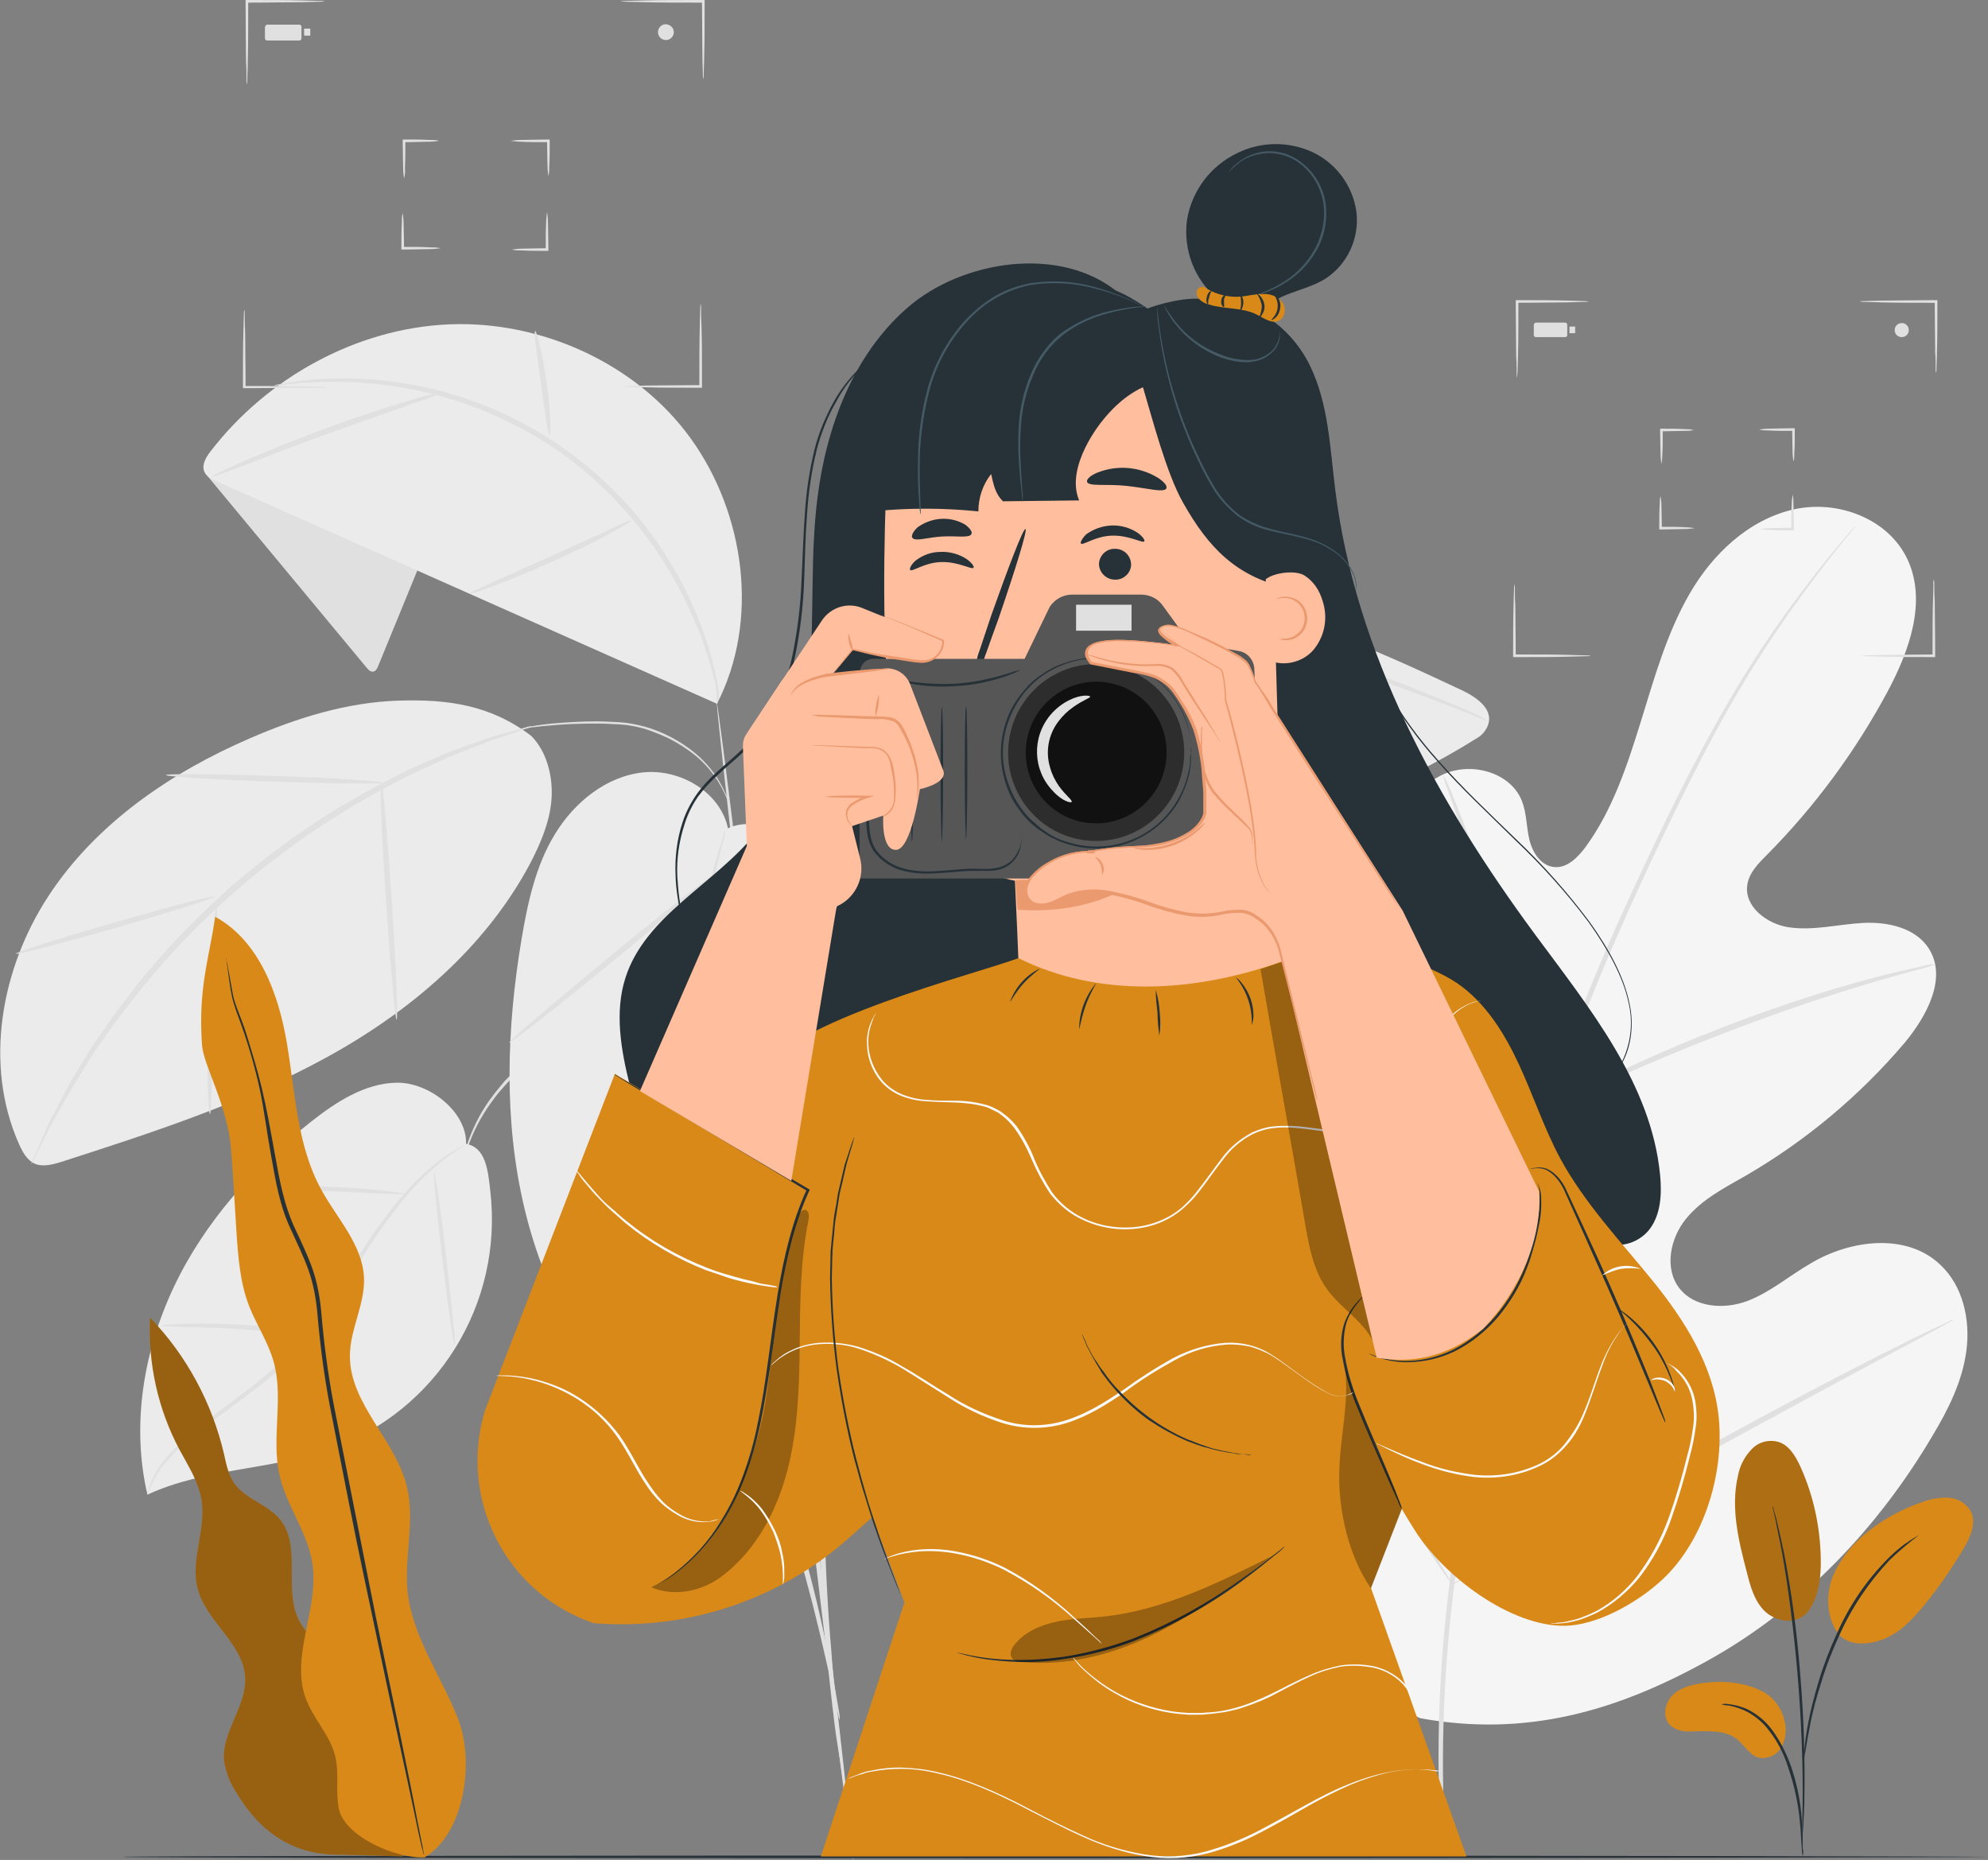 <?xml version="1.0" encoding="utf-8"?>
<!-- Generator: Adobe Illustrator 24.0.1, SVG Export Plug-In . SVG Version: 6.00 Build 0)  -->
<svg version="1.1" id="Livello_1" xmlns="http://www.w3.org/2000/svg" xmlns:xlink="http://www.w3.org/1999/xlink" x="0px" y="0px"
	 viewBox="0 0 451.7 422.6" style="enable-background:new 0 0 451.7 422.6;" xml:space="preserve">
<rect x="0" y="0" width="451.7" height="422.6" fill="#808080" stroke="none"/>
<style type="text/css">
	.st0{fill:#E0E0E0;}
	.st1{fill:#EBEBEB;}
	.st2{fill:#F5F5F5;}
	.st3{fill:#263238;}
	.st4{fill:#FFBE9D;}
	.st5{fill:#EB996E;}
	.st6{fill:#455A64;}
	.st7{fill:#D98918;}
	.st8{opacity:0.3;}
	.st9{fill:#FAFAFA;}
	.st10{fill:#565656;}
	.st11{fill:#2D2D2D;}
	.st12{fill:#111111;}
	.st13{opacity:0.2;}
</style>
<title>IMMAGINE_FOTO</title>
<g id="Livello_2_1_">
	<g id="Background_Complete">
		<path class="st0" d="M181.4,262.9c0-0.1-0.1-0.2-0.1-0.2c-0.1-0.2-0.1-0.4-0.2-0.7l-0.4-1.2c-0.2-0.6-0.4-1.1-0.6-1.6
			c-1.3-3.4-3.2-6.7-5.4-9.6c-0.7-1-1.5-1.9-2.4-2.8c-0.9-0.9-1.8-1.8-2.8-2.8s-2.1-1.8-3.3-2.6c-0.6-0.4-1.2-0.9-1.8-1.3l-2-1.2
			c-2.8-1.6-5.8-2.9-8.9-3.8c-3.3-0.9-6.8-1.4-10.2-1.5c-3.5,0-6.9,0.6-10.2,1.5c-3.1,0.9-6.1,2.2-8.8,3.8l-1.9,1.2
			c-0.6,0.4-1.2,0.9-1.8,1.3c-1.2,0.8-2.2,1.8-3.3,2.7s-2,1.9-2.8,2.8c-0.8,0.9-1.6,1.8-2.3,2.8c-2.2,2.9-4.1,6.2-5.4,9.6
			c-0.2,0.5-0.4,1.1-0.6,1.6c-0.2,0.5-0.3,0.9-0.4,1.2s-0.2,0.5-0.2,0.7c0,0.1-0.1,0.2-0.1,0.2c0-0.1,0-0.2,0-0.3l0.2-0.8
			c0.1-0.4,0.2-0.8,0.3-1.2c0.1-0.6,0.3-1.1,0.5-1.7c1.3-3.5,3-6.8,5.3-9.8c0.7-1,1.5-1.9,2.3-2.9s1.8-1.9,2.8-2.9s2.1-1.9,3.3-2.7
			c0.6-0.4,1.2-0.9,1.8-1.3l2-1.2c2.8-1.7,5.8-3,8.9-3.9c3.4-1,6.8-1.5,10.4-1.6c3.5,0,7,0.5,10.4,1.5c3.1,0.9,6.2,2.2,9,3.9
			c0.7,0.4,1.3,0.8,2,1.2s1.2,0.9,1.8,1.3c1.2,0.8,2.3,1.8,3.3,2.7s2,1.9,2.8,2.8s1.7,1.9,2.4,2.9c2.3,3,4.1,6.2,5.3,9.7
			c0.2,0.5,0.4,1.1,0.6,1.7c0.1,0.5,0.2,0.9,0.3,1.2l0.2,0.8C181.4,262.8,181.4,262.8,181.4,262.9z"/>
		<path class="st0" d="M193.9,422.6c-0.4,0-7.6-58.7-16.1-131.3s-15.2-131.4-14.9-131.4s7.6,58.7,16.1,131.3
			S194.2,422.5,193.9,422.6z"/>
		<path class="st0" d="M134.5,261.8c0.3,0.4,0.6,0.8,0.9,1.1c0.7,0.8,1.6,1.9,2.8,3.1l2,2.2l2.2,2.8l2.6,3.2
			c0.9,1.1,1.7,2.4,2.7,3.7c4.4,6.2,8.3,12.6,11.9,19.2c4.3,8.2,8.1,16.6,11.6,25.2c6,15.7,11,31.8,14.9,48.1
			c1.5,6.3,2.6,11.4,3.4,14.9c0.4,1.7,0.7,3,0.9,4.1c0.1,0.5,0.2,1,0.4,1.4c0-0.5,0-1-0.1-1.5c-0.2-1.1-0.4-2.4-0.7-4.1
			c-0.6-3.6-1.6-8.7-3-15c-3.6-16.5-8.5-32.7-14.6-48.4c-3.4-8.6-7.3-17.1-11.7-25.3c-3.6-6.7-7.7-13.1-12.2-19.2
			c-1-1.3-1.8-2.6-2.8-3.7l-2.6-3.2c-0.8-1-1.6-1.9-2.3-2.8s-1.5-1.5-2.1-2.2l-2.9-3C135.2,262.4,134.9,262.1,134.5,261.8z"/>
		<path class="st0" d="M205.3,206.8c-0.1,0.7-0.3,1.3-0.5,2c-0.4,1.4-1,3.2-1.7,5.6c-0.4,1.2-0.8,2.6-1.2,4s-0.8,3.1-1.3,4.8
			c-1,3.5-2.1,7.4-3,11.8c-0.5,2.2-1.1,4.5-1.6,6.9s-1,4.9-1.5,7.5c-1.1,5.2-1.8,10.8-2.8,16.7c-1.6,11.8-3,24.9-3.8,38.6
			s-0.8,26.9-0.6,38.8s0.8,22.7,1.6,31.7c0.3,4.5,0.7,8.6,1.1,12.1s0.6,6.6,0.9,9.2s0.5,4.3,0.6,5.8c0.1,0.7,0.1,1.3,0.1,2
			c-0.2-0.7-0.3-1.3-0.4-2c-0.2-1.4-0.5-3.4-0.9-5.8s-0.8-5.6-1.2-9.1s-0.9-7.6-1.2-12.1c-0.9-9-1.5-19.8-1.9-31.7
			s-0.2-25.1,0.5-38.9s2.2-26.9,3.9-38.7c1-5.9,1.8-11.5,2.9-16.7c0.5-2.6,1-5.1,1.5-7.5s1.1-4.7,1.7-6.9c1-4.4,2.2-8.3,3.2-11.8
			l1.4-4.8c0.5-1.4,1-2.8,1.4-4c0.8-2.3,1.5-4.1,1.9-5.5C204.7,208,205,207.3,205.3,206.8z"/>
		<path class="st1" d="M165.4,188.2c-1.7-8.2-10.9-13.6-19.3-12.7s-15.6,6.8-20,14s-6.2,15.6-7.6,23.9c-3.4,20.3-4.1,41.3,0.7,61.3
			s15.3,39,31.5,51.7c2.6,2,6,4,9.1,3c1.7-0.7,3.2-1.9,4.3-3.4c25.8-29.7,37.5-69.1,32.2-108.1c-1.1-7.7-3.1-15.6-8.1-21.5
			S172.4,184.9,165.4,188.2"/>
		<path class="st0" d="M95.2,128.7l-9.3,22.7c-0.2,0.5-0.5,1.1-1.1,1.2s-1.1-0.4-1.5-0.9l-36.7-44.2l6.7-4.9L95.2,128.7z"/>
		<path class="st1" d="M162.9,159.9L49.3,109.4c-1.2-0.5-2.4-1.1-2.9-2.3c-0.6-1.5,0.4-3.2,1.4-4.5c12.9-16.8,33.2-28,54.2-28.9
			s42.7,8.9,55,26S172.6,141.1,162.9,159.9"/>
		<path class="st0" d="M62.3,87.6c0.4-0.2,0.9-0.3,1.4-0.3c0.9-0.2,2.2-0.5,4-0.7c4.9-0.6,9.9-0.8,14.9-0.5
			c33.8,1.8,63.4,23,76,54.3c1.9,4.6,3.3,9.4,4.3,14.3c0.2,1,0.4,2,0.5,3.1c0,0.8-0.2,1.7-0.6,2.4c0.1-1.8,0-3.6-0.4-5.4
			c-1.2-4.8-2.7-9.5-4.7-14c-6.4-15-16.7-28.1-29.9-37.7c-13.4-9.4-29-15-45.3-16.1c-4.9-0.4-9.9-0.3-14.8,0.1
			C64.3,87.4,62.3,87.7,62.3,87.6z"/>
		<path class="st0" d="M143.5,118.2c0.1,0.2-1.9,1.3-5.1,3.1s-7.8,4-12.9,6.3c-5.1,2.3-9.8,4.2-13.2,5.5s-5.6,1.9-5.7,1.8
			s2-1.1,5.3-2.6l13-5.8l13-5.9C141.3,118.9,143.4,118.1,143.5,118.2z"/>
		<path class="st0" d="M121.6,75.2c0.3-0.1,1.7,5.2,2.6,11.7s1.1,12,0.7,12s-1.1-5.3-2-11.8S121.2,75.2,121.6,75.2z"/>
		<path class="st0" d="M48.2,108.3c-0.1-0.2,2.8-1.6,7.4-3.6s11.2-4.7,18.5-7.4s14-4.8,18.9-6.3s7.9-2.2,8-2s-2.9,1.2-7.7,2.9
			s-11.4,4-18.7,6.6s-13.8,5.2-18.5,7S48.3,108.4,48.2,108.3z"/>
		<path class="st1" d="M120.7,167.2c-9.2-7-18.9-8.4-30.4-8s-22.8,3.9-33.4,8.5c-18.1,7.8-35.1,19.4-45.9,35.9s-14.7,38.3-6.7,56.3
			c0.8,1.8,1.8,3.7,3.6,4.5s4.1,0.2,6-0.4c20.5-6.6,41.2-13.3,60.2-23.7s36.1-24.9,46.3-44c2.4-4.6,4.5-9.5,4.9-14.6
			S124.3,170.8,120.7,167.2"/>
		<path class="st0" d="M120.9,165c-0.5,0.3-1,0.5-1.5,0.6l-4.3,1.5l-3.1,1c-1.1,0.4-2.3,0.9-3.6,1.4c-2.6,1-5.6,2.1-8.8,3.6l-5,2.3
			c-1.8,0.8-3.5,1.8-5.3,2.7c-3.7,1.8-7.5,4.1-11.5,6.5c-17.2,10.6-32.6,24-45.4,39.7c-2.9,3.7-5.7,7.1-8,10.5
			c-1.2,1.7-2.4,3.3-3.4,4.9l-2.9,4.7c-1.9,3-3.4,5.8-4.8,8.2c-0.7,1.2-1.3,2.4-1.9,3.4l-1.5,3c-0.8,1.7-1.5,3-2,4.1
			c-0.2,0.5-0.5,1-0.8,1.4c0.1-0.5,0.3-1,0.6-1.5c0.5-1.1,1.1-2.5,1.8-4.2c0.4-0.9,0.9-1.9,1.3-3c0.5-1.1,1.1-2.2,1.8-3.5
			c1.3-2.5,2.7-5.4,4.6-8.4l2.9-4.8c1-1.6,2.2-3.3,3.4-5c2.3-3.5,5.1-7,7.9-10.7c6.4-7.9,13.5-15.2,21.1-22
			c7.7-6.6,15.9-12.7,24.6-18c4.1-2.3,7.9-4.6,11.6-6.4c1.9-0.9,3.6-1.9,5.4-2.7l5.1-2.2c3.2-1.5,6.3-2.5,8.9-3.4
			c1.3-0.5,2.6-0.9,3.7-1.3l3.2-0.9l4.4-1.2C119.8,165.1,120.4,165,120.9,165z"/>
		<path class="st0" d="M48.8,203.7c0.1,0.3-9.9,3.5-22.4,7.1s-22.7,6.2-22.8,5.9s9.9-3.5,22.4-7.1S48.7,203.3,48.8,203.7z"/>
		<path class="st0" d="M47.7,253.1c-0.2,0-0.4-2.7-0.5-7s-0.1-10.3,0.1-16.9s0.6-12.5,1-16.8s0.7-6.9,0.9-6.9s0.1,2.7,0,7
			c-0.2,4.7-0.4,10.5-0.6,16.8s-0.3,12.1-0.5,16.8C48,250.4,47.9,253.1,47.7,253.1z"/>
		<path class="st0" d="M90.1,231.7c-0.3,0-1.4-12.1-2.4-27.1s-1.5-27.1-1.1-27.1s1.4,12.1,2.4,27.1S90.5,231.7,90.1,231.7z"/>
		<path class="st0" d="M37.7,176.1c0-0.2,2.8-0.2,7.2-0.2s10.5,0.2,17.3,0.4s12.8,0.5,17.3,0.8s7.2,0.5,7.2,0.7s-2.7,0.2-7.2,0.2
			s-10.5-0.2-17.3-0.4s-12.8-0.5-17.3-0.8S37.7,176.3,37.7,176.1z"/>
		<path class="st0" d="M155.6,328.7c-0.2-0.5-0.3-0.9-0.3-1.4c-0.2-1.1-0.4-2.4-0.7-4.1c-0.6-3.5-1.2-8.7-1.8-15s-1.1-14-1.3-22.5
			s0-17.8,0.6-27.5c0.6-9.8,1.7-19,3-27.4s2.7-15.9,4.2-22.1s2.7-11.3,3.8-14.7c0.5-1.6,0.9-2.9,1.2-4c0.1-0.5,0.3-0.9,0.5-1.4
			c0,0.5-0.1,1-0.2,1.4c-0.2,1-0.6,2.4-1,4c-0.9,3.5-2,8.5-3.3,14.8s-2.7,13.8-3.9,22.1s-2.2,17.6-2.9,27.3
			c-0.7,9.7-0.8,19-0.7,27.5s0.5,16,1,22.4s1,11.5,1.4,15.1c0.2,1.7,0.3,3,0.4,4.1C155.6,327.7,155.6,328.2,155.6,328.7z"/>
		<path class="st0" d="M153.2,258.5c0.1,0.1-1.3,2.1-3.7,5.1s-5.9,7.2-9.9,11.6s-7.8,8.3-10.6,11s-4.6,4.3-4.8,4.2s1.5-1.9,4.1-4.8
			l10.3-11.2l10.2-11.3C151.4,260.1,153,258.3,153.2,258.5z"/>
		<path class="st0" d="M189.9,281.7c-0.1,0.1-2.1-2.1-5.2-5.7l-12.3-14.1L160,247.9c-3.2-3.6-5.2-5.8-5-5.9s2.3,1.9,5.7,5.3
			s7.9,8.2,12.8,13.7c4.9,5.5,9.1,10.6,12,14.4S190.1,281.6,189.9,281.7z"/>
		<path class="st0" d="M162.5,198.5c0.2,0.3-10.1,9.1-23,19.7s-23.6,19-23.8,18.7s10.1-9.1,23-19.7S162.3,198.2,162.5,198.5z"/>
		<path class="st0" d="M197.9,228.9c-0.2,0.3-8.6-5.8-18.7-13.7s-18.1-14.4-17.9-14.7s8.6,5.8,18.7,13.7S198.1,228.6,197.9,228.9z"
			/>
		<path class="st1" d="M203.1,214.6l9.5-1.9c6.7-1.3,13.1-4.1,18.7-8.2c2.7-2,5.6-3.9,8.5-5.6c11.3-6.1,24.6-6.8,37.3-8.9
			c20.8-3.5,40.7-11.1,58.5-22.3c1.1-0.6,1.9-1.6,2.4-2.7c1.6-3.8-2.5-6.6-5.9-8.2c-17.3-8.1-34.9-16.3-53.8-19.1s-39.6,0.4-54,13
			C207.4,165.5,203.7,192.2,203.1,214.6"/>
		<path class="st0" d="M338.1,163.8c-0.6-0.1-1.2-0.3-1.7-0.6l-4.8-1.9c-4.2-1.6-10.2-4-17.8-6.6c-8.8-3.1-17.9-5.5-27.2-7
			c-11.3-1.9-22.9-1.5-34,1.1c-11.8,3-22.2,8.9-29.2,16.7s-10.9,16.8-13.4,24.3s-3.9,13.9-4.9,18.3c-0.5,2.1-0.9,3.8-1.1,5
			c-0.1,0.6-0.3,1.2-0.5,1.7c0-0.6,0.1-1.2,0.2-1.8c0.2-1.3,0.5-3,0.9-5.1c1.2-6.2,2.7-12.4,4.6-18.5c2.5-7.6,6.2-16.7,13.4-24.8
			s17.8-14.2,29.8-17.2c11.3-2.7,23.1-3,34.5-1.1c9.3,1.6,18.4,4.1,27.2,7.4c7.6,2.7,13.5,5.3,17.7,7l4.7,2.1
			C337,163.2,337.5,163.5,338.1,163.8z"/>
		<path class="st0" d="M316.4,178.9c-0.2,0.3-13.6-6.4-30.1-14.9s-29.7-15.7-29.5-16.1s13.6,6.4,30.1,14.9S316.6,178.6,316.4,178.9z
			"/>
		<path class="st0" d="M298.7,142.4c0.1,0.3-3.9,1.7-9,2.7s-9.3,1.2-9.3,1s4.1-1,9.1-2S298.6,142.1,298.7,142.4z"/>
		<path class="st0" d="M242.9,141.6c0.3,0.1-1.2,3.2-3.4,6.9s-4.2,6.6-4.5,6.5s1.2-3.2,3.4-6.9S242.6,141.5,242.9,141.6z"/>
		<path class="st0" d="M260.2,192.8c-0.1,0.1-2.5-0.8-6.4-2.6s-9.1-4.4-14.8-7.6s-10.7-6.3-14.3-8.5s-5.8-3.7-5.7-3.9s2.4,1,6.2,3.1
			l14.5,8.2c5.7,3.2,10.8,6,14.6,7.9C258,191.4,260.3,192.7,260.2,192.8z"/>
		<path class="st1" d="M105.9,259.9c0.2-7.3-8.4-14-15.7-13.9s-13.9,4.4-19.7,9c-12.7,10.1-23.9,22.5-30.9,37.2s-9.8,31.6-6.1,47.4
			c12.9-6,28-5.6,41.4-10.3c24.4-8.7,39.5-33,36.5-58.7C110.9,266,110.4,260.7,105.9,259.9"/>
		<path class="st0" d="M33.5,339.6c0-0.4,0.1-0.7,0.2-1.1c0.3-1,0.7-2,1.2-3c1.2-2.5,3.8-5.8,7.6-8.9c1.9-1.6,3.9-3.4,6.2-5.1
			l7.4-5.6c2.7-2,5.3-4.2,7.8-6.6c2.6-2.6,5-5.3,7.1-8.2c4.5-6,8.1-12.2,11.7-17.6c3.1-4.9,6.6-9.5,10.5-13.8
			c2.7-2.9,5.6-5.4,8.9-7.6c1.2-0.7,2.1-1.3,2.8-1.6c0.3-0.2,0.7-0.3,1-0.5c0,0.1-1.3,0.8-3.6,2.4c-3.1,2.3-6,4.9-8.6,7.8
			c-3.8,4.3-7.2,9-10.3,13.8c-3.5,5.5-7.2,11.7-11.7,17.7c-2.2,3-4.6,5.8-7.2,8.4c-2.5,2.4-5.1,4.6-7.9,6.6l-7.4,5.5
			c-2.3,1.8-4.4,3.5-6.3,5c-3.8,3.1-6.4,6.1-7.7,8.6S33.6,339.6,33.5,339.6z"/>
		<path class="st0" d="M36.7,301.2c0-0.1,1.8-0.3,4.8-0.4s7.1-0.1,11.6,0.1s8.6,0.6,11.6,1.1s4.8,0.8,4.7,0.9s-1.8,0-4.8-0.2
			s-7-0.5-11.6-0.8s-8.6-0.3-11.6-0.4S36.7,301.3,36.7,301.2z"/>
		<path class="st0" d="M77.9,328.1c-0.1,0-0.1-2,0-5.1s0.2-7.5,0.2-12.3s-0.2-9.2-0.3-12.3s-0.2-5.1,0-5.1s0.4,1.9,0.7,5.1
			s0.6,7.5,0.6,12.4s-0.2,9.2-0.5,12.4S78,328.1,77.9,328.1z"/>
		<path class="st0" d="M54.5,270.1c1.8-0.3,3.7-0.5,5.6-0.5c3.4-0.1,8.2-0.2,13.5,0s10,0.5,13.4,0.9s5.5,0.7,5.5,0.8s-2.1,0-5.6-0.1
			s-8.2-0.4-13.4-0.6s-10-0.2-13.4-0.2S54.5,270.3,54.5,270.1z"/>
		<path class="st0" d="M103.3,305.6c-0.3,0-1.5-8.8-2.8-19.6s-2.1-19.7-1.9-19.8s1.6,8.8,2.8,19.6S103.6,305.5,103.3,305.6z"/>
		<path class="st0" d="M166.1,184.1c-0.8-2.6-2-5.2-3.5-7.4c-1.7-2.5-3.8-4.6-6.3-6.3c-1.4-1-2.9-1.9-4.5-2.7
			c-1.7-0.8-3.5-1.5-5.3-2.1c-1.8-0.5-3.7-0.9-5.6-1c-1.8-0.1-3.6-0.2-5.3-0.2c-3.4,0-6.4,0.1-9,0.3s-4.6,0.4-6,0.6
			c-0.7,0.1-1.3,0.2-1.6,0.3c-0.2,0.1-0.4,0.1-0.6,0.1c0.2-0.1,0.4-0.2,0.5-0.2c0.5-0.2,1.1-0.3,1.6-0.4c1.4-0.3,3.5-0.6,6-0.8
			s5.6-0.4,9-0.4c1.7,0,3.5,0.1,5.3,0.2c1.9,0.1,3.8,0.5,5.7,1c1.8,0.5,3.6,1.2,5.4,2.1c1.6,0.8,3.1,1.7,4.6,2.8
			c2.5,1.8,4.6,4,6.3,6.5c1.1,1.7,2,3.5,2.7,5.5c0.2,0.5,0.3,1.1,0.4,1.6C166,183.7,166.1,183.9,166.1,184.1z"/>
		<path class="st2" d="M322.7,390.4c-41-19.1-57.6-65.1-63.6-107.9c-1-7.2-3.1-14.5-0.8-21.4c2.3-6.8,9.4-12.5,16.3-10.6
			c5.7,1.6,9.1,7.3,12.9,11.9c5.1,6.1,11.9,10.6,19.5,13c4.9,1.5,10.8,2,14.8-1.2c5.5-4.5,4.8-13,3.5-20.1
			c-2.4-13.2-4.8-26.3-7.2-39.5c-1.3-7.1-2.6-14.3-1.5-21.4s4.8-14.2,11.2-17.2s15.4-0.6,18,6c1.1,2.8,1,5.9,1.7,8.8
			s2.6,5.9,5.6,6.2s5.4-2.2,7.2-4.6c6.1-8.4,9.4-18.4,12.5-28.4s5.9-20.1,11.1-29.1s13.3-16.7,23.4-19.1s21.9,2,26.2,11.5
			s0.3,20.6-4.6,29.8c-7.3,13.6-16.5,26.1-27.4,37.1c-2,2-4.1,4.1-4.5,6.9c-0.7,5,4.6,8.9,9.5,9.6c5.6,0.8,11.2-0.7,16.8-1
			s12,1.1,15,5.9c4.2,6.7-0.6,15.4-5.6,21.4c-10.2,12-22.4,22.2-36,30.1c-4.9,2.8-10,5.4-13.6,9.8s-5,11.2-1.6,15.7s10.2,5,15.5,3
			s9.6-5.8,14.5-8.6c9.1-5.4,21.8-6.9,29.4,0.4c5.1,4.8,6.8,12.4,5.9,19.4s-4.1,13.4-7.7,19.4c-12.4,21-29.7,39.2-50.9,51
			S346.5,394.7,322.7,390.4"/>
		<path class="st0" d="M327.7,422.1c-1.5-20.1-1-40.3,1.4-60.3c2.5-22.6,7.3-47.1,13.2-72.6l4.4-18.9c1.5-6.2,2.9-12.3,4.7-18.2
			c3.5-11.3,7.6-22.5,12.3-33.4c4.4-10.4,9-20.2,13.3-29.2s8.6-17.4,12.8-24.9c6.5-11.8,14-23.1,22.3-33.7c2.9-3.8,5.3-6.6,6.9-8.5
			l1.9-2.2c0.2-0.3,0.4-0.5,0.7-0.7c-0.2,0.3-0.4,0.6-0.6,0.8c-0.4,0.6-1,1.3-1.8,2.2c-1.6,2-3.9,4.8-6.8,8.7
			c-8.1,10.7-15.5,22-21.9,33.8c-4.1,7.5-8.3,15.9-12.6,24.9s-8.8,18.8-13.2,29.2c-4.6,10.9-8.7,22-12.1,33.3
			c-1.8,5.9-3.2,12-4.7,18.2s-2.9,12.5-4.4,18.9c-5.9,25.5-10.7,50-13.3,72.5c-2.4,19.9-3,40-1.6,60"/>
		<path class="st0" d="M351.8,252c-0.5-0.9-0.9-1.9-1.2-2.9c-0.7-1.9-1.7-4.6-2.8-8.1c-2.2-6.9-5-16.4-8-27s-5.9-20.1-8.2-26.9
			c-1.2-3.4-2.1-6.2-2.8-8c-0.4-1-0.7-2-0.9-3c0.6,0.9,1,1.8,1.4,2.8c0.8,1.8,1.9,4.6,3.2,7.9c2.6,6.8,5.6,16.3,8.6,26.9
			s5.6,19.9,7.6,27.1c0.9,3.2,1.7,6,2.4,8.2C351.4,250,351.7,251,351.8,252z"/>
		<path class="st0" d="M439.7,219.1c-1.1,0.5-2.3,0.8-3.5,1.1c-2.3,0.6-5.6,1.5-9.7,2.7c-8.2,2.4-19.3,6-31.5,10.6
			s-23,9.2-30.7,12.8c-3.9,1.8-7,3.3-9.1,4.3c-1.1,0.6-2.2,1.1-3.4,1.5c1-0.8,2-1.4,3.2-2c2.1-1.2,5.1-2.8,9-4.7
			c7.6-3.8,18.4-8.6,30.6-13.2c10.4-3.9,21-7.4,31.7-10.2c4.1-1.1,7.5-1.8,9.8-2.3C437.3,219.3,438.5,219.1,439.7,219.1z"/>
		<path class="st0" d="M329.9,359.9c0,0-0.3-0.3-0.8-1l-2.1-3c-1.8-2.6-4.4-6.5-7.5-11.3c-6.2-9.6-14.4-23.2-23.2-38.4
			s-16.8-28.8-22.8-38.5c-2.9-4.8-5.3-8.6-7.1-11.5l-1.9-3.2c-0.3-0.4-0.5-0.7-0.6-1.1c0.3,0.3,0.6,0.6,0.8,1l2.1,3
			c1.8,2.6,4.4,6.5,7.5,11.3c6.2,9.6,14.4,23.2,23.2,38.4s16.8,28.8,22.8,38.5l7.1,11.5c0.8,1.3,1.4,2.3,1.9,3.1
			C329.5,359.1,329.7,359.5,329.9,359.9z"/>
		<path class="st0" d="M443.9,299.8c-0.3,0.3-0.7,0.5-1.1,0.7l-3.3,1.8l-12.2,6.5c-10.3,5.5-24.5,13.2-40.1,21.7
			s-29.9,16.1-40.3,21.3c-5.2,2.6-9.4,4.7-12.4,6.1l-3.4,1.6c-0.4,0.2-0.8,0.4-1.2,0.5c0.3-0.3,0.7-0.5,1.1-0.7l3.3-1.8l12.2-6.4
			c10.3-5.5,24.5-13.1,40.1-21.7s29.8-16.1,40.3-21.4c5.2-2.6,9.4-4.7,12.4-6.1l3.4-1.6C443,300.1,443.4,299.9,443.9,299.8z"/>
		<path class="st0" d="M344.7,85.9c-0.1-0.4-0.1-0.9-0.1-1.3c0-1,0-2.2-0.1-3.6c0-3-0.1-7.2-0.1-11.9v-0.9h0.3c4.5,0,8.6,0,11.5,0.1
			l3.5,0.1c0.4,0,0.8,0,1.3,0.1c-0.4,0.1-0.8,0.1-1.3,0.1l-3.5,0.1c-2.9,0-7,0.1-11.5,0.1l0.3-0.3v0.6c0,4.6,0,8.8-0.1,11.9
			c0,1.4-0.1,2.7-0.1,3.6C344.8,85,344.7,85.4,344.7,85.9z"/>
		<path class="st0" d="M377.5,105.5c-0.1-0.7-0.2-1.5-0.2-2.2c0-1.4-0.1-3.3-0.1-5.4v-0.5h0.3c2,0,3.9,0,5.2,0.1
			c0.7,0,1.4,0,2.1,0.2c-0.7,0.2-1.4,0.2-2.1,0.2c-1.3,0-3.2,0.1-5.2,0.1l0.3-0.3v0.3c0,2.1,0,4-0.1,5.4
			C377.7,104,377.6,104.8,377.5,105.5z"/>
		<path class="st0" d="M385.1,120c-0.7,0.1-1.5,0.2-2.2,0.2c-1.4,0-3.3,0.1-5.4,0.1H377V120c0-2,0-3.9,0.1-5.2c0-0.7,0-1.4,0.2-2.1
			c0.1,0.7,0.2,1.4,0.2,2.1c0,1.3,0.1,3.2,0.1,5.2l-0.3-0.3h0.3c2.1,0,4,0,5.4,0.1C383.6,119.8,384.4,119.9,385.1,120z"/>
		<path class="st0" d="M407.3,112.4c0.2,0.7,0.2,1.5,0.2,2.2c0,1.4,0.1,3.3,0.1,5.4v0.5h-0.3c-2,0-3.9,0-5.2-0.1
			c-0.7,0-1.4,0-2.1-0.2c0.7-0.1,1.4-0.2,2.1-0.2c1.3,0,3.1-0.1,5.2-0.1l-0.3,0.3V120c0-2.1,0-4,0.1-5.4
			C407.1,113.9,407.2,113.1,407.3,112.4z"/>
		<path class="st0" d="M399.7,97.6c0.7-0.1,1.5-0.2,2.2-0.2c1.4,0,3.3-0.1,5.4-0.1h0.5v0.3c0,2,0,3.9-0.1,5.2c0,0.7,0,1.4-0.2,2.1
			c-0.1-0.7-0.2-1.4-0.2-2.1c0-1.3-0.1-3.2-0.1-5.2l0.3,0.3h-0.3c-2.1,0-4,0-5.4-0.1C401.2,97.8,400.4,97.8,399.7,97.6z"/>
		<path class="st0" d="M361.5,149c-0.4,0.1-0.9,0.1-1.3,0.1l-3.6,0.1c-3,0.1-7.2,0.1-11.9,0.1h-0.9V149c0-4.5,0-8.6,0.1-11.5
			c0-1.4,0.1-2.5,0.1-3.5c0-0.4,0-0.8,0.1-1.3c0.1,0.4,0.1,0.8,0.1,1.3c0,0.9,0,2.1,0.1,3.5c0,2.9,0.1,7,0.1,11.5l-0.3-0.3h0.6
			c4.6,0,8.8,0,11.9,0.1l3.6,0.1C360.6,148.9,361,148.9,361.5,149z"/>
		<path class="st0" d="M439.4,131.6c0.1,0.4,0.1,0.9,0.1,1.3c0,1,0,2.2,0.1,3.6c0,3,0.1,7.2,0.1,11.9v0.9h-0.3
			c-4.5,0-8.6,0-11.5-0.1l-3.5-0.1c-0.4,0-0.9,0-1.3-0.1c0.4-0.1,0.8-0.1,1.3-0.1l3.5-0.1c2.9,0,7-0.1,11.5-0.1l-0.3,0.3v-0.6
			c0-4.6,0-8.9,0.1-11.9c0-1.4,0.1-2.6,0.1-3.6C439.2,132.5,439.3,132,439.4,131.6z"/>
		<path class="st0" d="M422.5,68.5c0.4-0.1,0.9-0.1,1.3-0.1l3.6-0.1c3,0,7.2-0.1,11.9-0.1h0.9v0.3c0,4.5,0,8.6-0.1,11.5
			c0,1.4-0.1,2.5-0.1,3.5c0,0.4,0,0.8-0.1,1.3c-0.1-0.4-0.1-0.8-0.1-1.3c0-0.9,0-2.1-0.1-3.5c0-2.9-0.1-7-0.1-11.5l0.3,0.3h-0.6
			c-4.6,0-8.8,0-11.9-0.1l-3.6-0.1C423.4,68.6,423,68.6,422.5,68.5z"/>
		<path class="st0" d="M433.7,75c0,0.9-0.7,1.6-1.6,1.6c-0.9,0-1.6-0.7-1.6-1.6c0-0.9,0.7-1.6,1.6-1.6l0,0
			C433,73.4,433.7,74.1,433.7,75C433.7,75,433.7,75,433.7,75z"/>
		<path class="st0" d="M349,73.3h6.6c0.3,0,0.5,0.2,0.5,0.5v2.3c0,0.3-0.2,0.5-0.5,0.5H349c-0.3,0-0.5-0.2-0.5-0.5v-2.3
			C348.5,73.6,348.7,73.3,349,73.3z"/>
		<rect x="356.6" y="74.2" class="st0" width="1.3" height="1.5"/>
		<path class="st0" d="M56.1,19.2c-0.1-0.5-0.1-1-0.1-1.4c0-1,0-2.4-0.1-3.9c0-3.3-0.1-7.9-0.1-12.9V0h0.3c4.9,0,9.3,0,12.5,0.1
			l3.8,0.1c0.5,0,0.9,0,1.4,0.1c-0.5,0.1-0.9,0.1-1.4,0.1l-3.8,0.1c-3.2,0-7.6,0.1-12.5,0.1l0.3-0.3v0.7c0,5.1,0,9.6-0.1,12.9
			c0,1.6-0.1,2.9-0.1,3.9C56.2,18.3,56.2,18.7,56.1,19.2z"/>
		<path class="st0" d="M91.8,40.6c-0.1-0.8-0.2-1.6-0.2-2.4c0-1.5-0.1-3.6-0.1-5.9v-0.6h0.3c2.2,0,4.2,0,5.7,0.1
			c0.8,0,1.6,0,2.3,0.2c-0.8,0.1-1.5,0.2-2.3,0.2c-1.4,0-3.4,0.1-5.7,0.1l0.3-0.3v0.3c0,2.3,0,4.4-0.1,5.9
			C92.1,39,92,39.8,91.8,40.6z"/>
		<path class="st0" d="M100.1,56.4c-0.8,0.1-1.6,0.2-2.4,0.2c-1.5,0-3.6,0.1-5.9,0.1h-0.6v-0.3c0-2.2,0-4.2,0.1-5.7
			c0-0.8,0-1.6,0.2-2.3c0.1,0.8,0.2,1.5,0.2,2.3c0,1.4,0.1,3.4,0.1,5.7l-0.3-0.3h0.3c2.3,0,4.4,0,5.9,0.1
			C98.5,56.2,99.3,56.2,100.1,56.4z"/>
		<path class="st0" d="M124.3,48.1c0.1,0.8,0.2,1.6,0.2,2.4c0,1.5,0.1,3.6,0.1,5.9v0.6h-0.3c-2.2,0-4.2,0-5.7-0.1
			c-0.8,0-1.6,0-2.3-0.2c0.8-0.1,1.5-0.2,2.3-0.2c1.4,0,3.4-0.1,5.7-0.1l-0.3,0.3v-0.3c0-2.3,0-4.4,0.1-5.9
			C124.1,49.7,124.2,48.9,124.3,48.1z"/>
		<path class="st0" d="M116,32c0.8-0.1,1.6-0.2,2.4-0.2c1.5,0,3.6-0.1,5.9-0.1h0.6V32c0,2.2,0,4.2-0.1,5.7c0,0.8,0,1.6-0.2,2.3
			c-0.1-0.8-0.2-1.5-0.2-2.3c0-1.4-0.1-3.4-0.1-5.7l0.3,0.3h-0.3c-2.3,0-4.4,0-5.9-0.1C117.6,32.2,116.8,32.1,116,32z"/>
		<path class="st0" d="M74.4,88c-0.5,0.1-1,0.1-1.4,0.1l-4,0c-3.3,0-7.9,0.1-12.9,0.1h-0.9V88c0-4.9,0-9.3,0.1-12.5
			c0-1.5,0.1-2.8,0.1-3.8c0-0.5,0-0.9,0.1-1.4c0.1,0.5,0.1,0.9,0.1,1.4c0,1,0,2.2,0.1,3.8c0,3.2,0.1,7.6,0.1,12.5l-0.3-0.3h0.7
			c5,0,9.6,0,12.9,0.1l3.9,0.1C73.4,87.9,73.9,87.9,74.4,88z"/>
		<path class="st0" d="M159.2,69c0.1,0.5,0.1,1,0.1,1.4c0,1,0,2.3,0.1,3.9c0.1,3.3,0.1,7.9,0.1,12.9v0.9h-0.3c-4.9,0-9.3,0-12.5-0.1
			l-3.8-0.1c-0.5,0-0.9,0-1.4-0.1c0.5-0.1,0.9-0.1,1.4-0.1l3.8-0.1c3.2,0,7.6-0.1,12.5-0.1l-0.3,0.3v-0.7c0-5,0-9.6,0.1-12.9
			c0-1.6,0.1-2.9,0.1-3.9C159.1,70,159.1,69.5,159.2,69z"/>
		<path class="st0" d="M140.9,0.3c0.5-0.1,1-0.1,1.4-0.1l3.9-0.1C149.6,0,154.1,0,159.2,0h0.9v0.3c0,4.9,0,9.3-0.1,12.5
			c0,1.5-0.1,2.8-0.1,3.8c0,0.5,0,0.9-0.1,1.4c-0.1-0.5-0.1-0.9-0.1-1.4c0-1-0.1-2.2-0.1-3.8c0-3.2-0.1-7.6-0.1-12.5l0.3,0.3h-0.6
			c-5,0-9.6,0-12.9-0.1l-3.9-0.1C141.9,0.4,141.4,0.3,140.9,0.3z"/>
		<path class="st0" d="M153.1,7.3c0,1-0.8,1.8-1.8,1.8c-1,0-1.8-0.8-1.8-1.8s0.8-1.8,1.8-1.8c0,0,0,0,0,0
			C152.3,5.6,153.1,6.3,153.1,7.3C153.1,7.3,153.1,7.3,153.1,7.3z"/>
		<path class="st0" d="M60.8,5.6H68c0.3,0,0.5,0.2,0.5,0.5v2.6c0,0.3-0.2,0.5-0.5,0.5h-7.3c-0.3,0-0.5-0.2-0.5-0.5V6.1
			C60.3,5.8,60.5,5.6,60.8,5.6z"/>
		<rect x="69.1" y="6.5" class="st0" width="1.4" height="1.6"/>
	</g>
	<g id="Floor">
		<path class="st3" d="M451.7,421.9c0,0.1-94.9,0.3-211.9,0.3s-212-0.1-212-0.3s94.9-0.3,212-0.3S451.7,421.8,451.7,421.9z"/>
	</g>
	<g id="Character">
		<path class="st3" d="M159.4,222.7c0,0-0.1-0.1-0.2-0.4l-0.4-1.2c-0.4-1-0.9-2.6-1.6-4.6s-1.4-4.5-2.2-7.4
			c-0.8-3.3-1.4-6.7-1.5-10.1c-0.2-4.1,0.3-8.3,1.6-12.2c0.7-2.2,1.8-4.3,3.1-6.2c1.4-2,3.1-3.8,4.9-5.4c1.9-1.7,3.8-3.3,5.7-5.1
			c1.9-1.8,3.7-3.8,5.1-6c3-4.7,5.1-9.9,6.2-15.4c1.1-5.5,1.8-11,2-16.6c0.3-5.4,0.4-10.7,0.8-15.7c0.3-4.7,1-9.4,2.1-14
			c0.5-2.1,1.2-4.1,2-6.1c0.8-1.8,1.6-3.6,2.6-5.3c1.7-3,3.9-5.7,6.4-8c1.9-1.8,4-3.3,6.3-4.4c1.5-0.7,3-1.3,4.6-1.7l1.2-0.3
			c0.1,0,0.3-0.1,0.4-0.1c-0.1,0.1-0.3,0.1-0.4,0.1l-1.2,0.3c-1.6,0.4-3.1,1-4.5,1.8c-2.2,1.2-4.3,2.7-6.1,4.4c-2.5,2.3-4.6,5-6.2,8
			c-1,1.7-1.9,3.5-2.6,5.3c-0.8,2-1.5,4-2,6.1c-1.1,4.6-1.8,9.3-2.1,14c-0.4,5-0.5,10.2-0.7,15.7c-0.2,5.6-0.9,11.2-2,16.7
			c-1.1,5.5-3.3,10.8-6.3,15.6c-1.5,2.2-3.3,4.3-5.2,6.1c-1.9,1.8-3.9,3.4-5.7,5.1c-1.8,1.6-3.5,3.4-4.9,5.3c-1.3,1.9-2.3,3.9-3,6.1
			c-1.3,3.9-1.9,8-1.7,12.1c0.2,3.4,0.6,6.7,1.4,10c0.7,2.9,1.4,5.4,2.1,7.4l1.5,4.6c0.2,0.5,0.3,0.9,0.4,1.2
			C159.4,222.4,159.4,222.5,159.4,222.7z"/>
		<path class="st3" d="M275.2,69.4c9.4-1.9,18.5,5.3,22.6,14s4.4,18.5,5.6,28c4.6,37,23.2,70.8,45.3,100.8
			c12.4,16.8,26.5,34,28.5,54.8c0.4,4.2,0.2,8.9-2.4,12.3s-8,4.9-11.1,2l-97.8-6.3L275.2,69.4z"/>
		<path class="st3" d="M254.1,66.5c-13.1-10.9-35.5-7.4-47.9,3.4s-18.5,27.2-20.5,43.5c-1.6,13-0.7,26.1-1.7,39.2s-4,26.4-12.2,36.6
			c-9.4,11.7-25.2,18.8-29.7,33c-2.5,7.8-1,16.4,1,24.4c1.6,6.5,4.1,13.6,10,16.6c5,2.5,11,1.4,16.5,0.2
			c21.8-4.7,43.6-9.5,65.3-14.4c3.4-0.8,6.9-1.6,9.3-4.1c2.6-2.8,3-7,3.3-10.8C251.3,176.6,253.4,123.9,254.1,66.5"/>
		<path class="st4" d="M288.2,87.2l0.1,9.2l4.1,138c0.2,16.1-10.9,29.6-28,29.7l0,0c-17.4,0.2-31.9-12.9-32.4-29.1
			c-0.5-17-1.4-34.9-1.4-34.9s-22-3-27.4-31.5c-2.6-14.2-2.6-37.5-1.9-56.6c0.6-16.7,14.6-29.8,31.3-29.2c0.4,0,0.9,0,1.3,0.1
			L288.2,87.2z"/>
		<path class="st3" d="M206.8,129.5c0.5,0.5,3.2-1.7,7.1-1.8s6.9,1.8,7.3,1.3c0.2-0.2-0.3-1.1-1.6-2c-1.7-1.1-3.8-1.7-5.9-1.6
			c-2.1,0-4,0.7-5.7,2C206.9,128.4,206.6,129.3,206.8,129.5z"/>
		<path class="st3" d="M249.7,128.1c0,2,1.7,3.6,3.6,3.6c1.9,0.1,3.6-1.4,3.7-3.3c0,0,0-0.1,0-0.1c0-2-1.6-3.6-3.6-3.6
			C251.5,124.6,249.8,126.1,249.7,128.1C249.7,128,249.7,128.1,249.7,128.1z"/>
		<path class="st3" d="M245.6,123.5c0.5,0.5,3.2-1.7,7.1-1.8s6.9,1.8,7.3,1.3c0.2-0.2-0.3-1.1-1.6-2c-1.7-1.1-3.8-1.7-5.9-1.6
			c-2.1,0.1-4,0.8-5.7,2C245.8,122.4,245.4,123.3,245.6,123.5z"/>
		<path class="st3" d="M232.1,153.2c0-0.2-2.5-0.6-6.4-1c-1-0.1-2-0.2-2.2-0.9s0.1-1.8,0.6-3c0.9-2.5,1.8-5.1,2.8-7.8
			c3.8-11.1,6.6-20.1,6.1-20.3s-3.9,8.7-7.8,19.7l-2.6,7.8c-0.4,1.1-1,2.5-0.4,4c0.3,0.7,0.9,1.2,1.7,1.4c0.6,0.1,1.1,0.2,1.7,0.2
			C229.6,153.5,232.1,153.4,232.1,153.2z"/>
		<path class="st5" d="M230.7,200c13.5-0.2,26.6-4.1,38-11.3c0,0-8.8,19.9-37.5,18L230.7,200z"/>
		<path class="st5" d="M234,162.7c1.5-2,3.9-3,6.3-2.8c1.8,0.1,3.4,0.9,4.6,2.3c1.1,1.3,1.3,3.2,0.4,4.7c-1,1.5-3.2,1.9-5.1,1.4
			c-1.9-0.6-3.6-1.6-5.1-2.9c-0.5-0.3-0.8-0.7-1.2-1.1c-0.3-0.4-0.3-1,0-1.5"/>
		<path class="st3" d="M243.8,155.6c-0.6,0-0.5,4.3-4.1,7.4s-8.2,2.8-8.2,3.4c-0.1,0.3,1,0.8,3,0.8c2.5,0,4.9-1,6.8-2.6
			c1.8-1.6,3-3.8,3.2-6.2C244.6,156.6,244.1,155.6,243.8,155.6z"/>
		<path class="st3" d="M247,109.5c0.4,1.1,4.4,0.4,9,0.9s8.4,1.6,9,0.6c0.3-0.5-0.4-1.5-2-2.5c-4.2-2.5-9.2-2.9-13.7-1.1
			C247.6,108.1,246.8,109,247,109.5z"/>
		<path class="st3" d="M207.3,122.2c0.7,0.9,3.4-0.1,6.7-0.3s6.1,0.4,6.7-0.5c0.3-0.5-0.2-1.3-1.4-2.2c-3.4-2-7.6-1.7-10.8,0.6
			C207.4,120.8,207,121.8,207.3,122.2z"/>
		<path class="st3" d="M227.9,113.9c-1.8-1.7-2.2-4-2.7-6.2c-1.9,2.4-2.9,5.4-2.9,8.5c-9.8-1-19.7-0.8-29.5,0.7
			c-4.7-14.2,1.1-30.8,12.5-40.4s28.9-14.1,43.7-11.6c4.8,0.1,11.7,5.2,11.7,5.2s6.8-2.6,12.2-2.2c7.9,0.5,14.5,4.1,18.7,10.8
			s5.3,14.8,5.4,22.7c0.2,10.9-1.4,21.7-4.5,32.2l0,0c-11.6-2.6-17.9-9.1-23.7-19.4c-3.8-6.7-7-19.2-9.1-26.2c0,0-4.6,1.7-9.3,7.7
			c0,0-8.5,10.2-5.2,18L227.9,113.9z"/>
		<path class="st4" d="M287.6,131.6c1.9-1.5,6.6-2.1,8.7-0.9c2.1,1.3,3.5,3.4,4.2,5.8c1.3,3.9,0.5,8.1-2.1,11.2
			c-2.6,3-7.4,4-10.8,1.9"/>
		<path class="st5" d="M290.6,145.1c0.9,0.1,1.8,0,2.6-0.2c0.9-0.3,1.7-0.9,2.3-1.6c1.4-1.9,1.2-4.6-0.5-6.2
			c-0.7-0.6-1.6-1.1-2.5-1.2c-0.9-0.1-1.8,0-2.6,0.2c0,0,0.2-0.2,0.7-0.3c0.6-0.2,1.3-0.3,2-0.2c1,0.1,2,0.5,2.8,1.2
			c1.9,1.8,2.2,4.8,0.5,6.9c-0.7,0.8-1.5,1.4-2.5,1.6c-0.6,0.2-1.3,0.2-2,0.1C290.9,145.2,290.6,145.1,290.6,145.1z"/>
		<path class="st6" d="M209.1,116.9c0-0.1,0-0.2,0-0.2L209,116c-0.1-0.6-0.1-1.5-0.2-2.7c-0.2-2.3-0.3-5.7-0.2-9.9
			c0.1-4.9,0.8-9.8,2-14.5c1.5-5.8,4.4-11.3,8.4-15.8c2.1-2.3,4.5-4.3,7.2-5.9c2.5-1.4,5.3-2.4,8.2-2.9c4.9-0.7,9.9-0.4,14.6,1
			c3.2,0.9,6.3,2.1,9.2,3.5c1,0.5,1.9,0.9,2.4,1.2l0.6,0.3c0.1,0,0.1,0.1,0.2,0.1c0,0-0.1,0-0.2-0.1l-0.6-0.3
			c-0.5-0.3-1.4-0.7-2.4-1.1c-3-1.4-6.1-2.5-9.3-3.3c-4.7-1.3-9.6-1.6-14.4-0.9c-2.8,0.5-5.5,1.5-8,2.9c-2.7,1.5-5.1,3.5-7.1,5.8
			c-4,4.5-6.8,9.8-8.3,15.6c-1.2,4.7-1.9,9.6-2.1,14.4c-0.1,4.2,0,7.5,0.1,9.9c0,1.1,0.1,2,0.1,2.7c0,0.3,0,0.5,0,0.7
			C209.1,116.7,209.1,116.8,209.1,116.9z"/>
		<path class="st6" d="M232.4,114c-0.1-0.2-0.1-0.4-0.1-0.6c-0.1-0.5-0.1-1-0.2-1.8c-0.2-1.6-0.4-3.8-0.6-6.6
			c-0.2-3.3-0.2-6.5,0.1-9.8c0.4-4,1.5-7.9,3.2-11.5c0.9-1.9,2.1-3.6,3.4-5.2c1.3-1.5,2.7-2.8,4.4-3.8c2.8-1.8,5.8-3.1,9-3.9
			c2.1-0.5,4.3-0.9,6.5-1.1c0.8-0.1,1.4-0.1,1.8-0.1c0.2,0,0.4,0,0.6,0c-0.2,0.1-0.4,0.1-0.6,0.1l-1.8,0.2c-2.2,0.3-4.3,0.7-6.4,1.3
			c-3.1,0.8-6.1,2.1-8.8,3.9c-3.3,2.2-5.9,5.3-7.6,8.9c-1.7,3.6-2.8,7.4-3.2,11.3c-0.3,3.2-0.4,6.5-0.2,9.7c0.1,2.8,0.3,5,0.4,6.6
			c0.1,0.7,0.1,1.3,0.1,1.8C232.4,113.6,232.4,113.8,232.4,114z"/>
		<path class="st6" d="M308.1,134.4c0.1-1.1-0.1-2.2-0.4-3.3c-1.1-2.9-3.3-5.2-6-6.6c-3.3-2.1-8-2.7-13-3.9
			c-2.7-0.6-5.2-1.7-7.4-3.3c-2.3-1.8-4.3-4-5.8-6.5c-1.5-2.5-2.8-5.1-4-7.7c-1.2-2.6-2.2-5.1-3.1-7.5c-1.6-4.3-2.8-8.7-3.8-13.2
			c-0.8-3.8-1.2-6.9-1.5-9.1c-0.1-1.1-0.2-1.9-0.2-2.5c0-0.3,0-0.6,0-0.9c0.1,0.3,0.1,0.6,0.1,0.9c0.1,0.6,0.2,1.4,0.3,2.5
			c0.3,2.2,0.8,5.3,1.6,9.1c1,4.4,2.3,8.8,3.9,13.1c0.9,2.4,1.9,4.9,3.1,7.4c1.2,2.6,2.5,5.2,4,7.7c1.5,2.5,3.4,4.6,5.7,6.4
			c2.2,1.5,4.7,2.6,7.2,3.2c2.5,0.7,4.9,1.1,7.1,1.7c2.1,0.5,4.1,1.3,6,2.4c3.4,2,5.4,4.8,6,6.9c0.1,0.5,0.2,0.9,0.3,1.4
			c0,0.4,0,0.7,0,1.1C308.2,133.8,308.1,134.1,308.1,134.4z"/>
		<path class="st3" d="M365.6,245.2c0,0,0.3-0.3,0.9-1c0.8-0.9,1.5-2,2.1-3.1c2-4.2,2.5-8.9,1.4-13.4c-1.2-5.7-4.6-11.9-9-18.1
			c-5-6.7-10.6-12.9-16.6-18.6c-6.3-6.2-12.5-12-17.6-17.8c-4.6-5.1-8.6-10.6-12-16.6c-2.2-4-4-8.3-5.2-12.8
			c-0.2-0.8-0.4-1.5-0.5-2.1l-0.3-1.6c-0.1-0.4-0.1-0.7-0.2-1c0-0.1,0-0.2,0-0.3c0,0.1,0.1,0.2,0.1,0.3c0,0.2,0.1,0.6,0.2,1
			s0.2,0.9,0.3,1.6s0.4,1.3,0.5,2.1c1.3,4.4,3,8.7,5.3,12.7c3.4,5.9,7.4,11.4,12,16.5c5.1,5.8,11.2,11.6,17.6,17.8
			c6.1,5.8,11.6,12,16.6,18.7c4.5,6.3,7.8,12.5,9,18.3c0.6,2.6,0.7,5.3,0.3,7.9c-0.3,2-0.9,3.9-1.8,5.6c-0.6,1.1-1.3,2.2-2.2,3.1
			C366.2,244.6,365.9,244.9,365.6,245.2z"/>
		<path class="st3" d="M276.6,67.9c-5.2-4.4-7.8-11.1-6.9-17.9c1.1-6.7,5.4-12.4,11.6-15.3c5.4-2.6,11.6-2.6,17-0.1
			c5.4,2.6,9.1,7.7,9.9,13.6c0.7,5.9-2,11.8-7,15.1c-2.4,1.5-5.2,2.3-7.9,3.3s-5.4,2.3-7.1,4.6s-2.2,5.7-0.4,7.9"/>
		<path class="st6" d="M279.2,39.2c0.1-0.2,0.2-0.4,0.3-0.5c0.1-0.2,0.3-0.4,0.5-0.6c0.2-0.3,0.4-0.5,0.7-0.7
			c1.6-1.4,3.5-2.4,5.6-2.8c1.4-0.3,2.9-0.3,4.4,0c1.7,0.3,3.2,1,4.6,2c3.2,2.3,5.3,5.7,5.9,9.6c0.5,3.9-0.3,7.8-2.3,11.1
			c-1.6,2.7-3.8,5-6.5,6.7c-1.8,1.2-3.7,2.1-5.7,2.7c-0.7,0.2-1.3,0.4-1.6,0.5c-0.2,0.1-0.4,0.1-0.6,0.1c0.2-0.1,0.4-0.2,0.6-0.2
			c0.4-0.1,0.9-0.3,1.6-0.6c2-0.7,3.8-1.7,5.5-2.8c2.6-1.7,4.7-4,6.3-6.7c1.9-3.3,2.7-7,2.2-10.8c-0.6-3.7-2.6-7.1-5.7-9.3
			c-1.3-0.9-2.8-1.6-4.5-1.9c-1.4-0.3-2.8-0.3-4.2,0c-2,0.3-4,1.2-5.5,2.6C279.7,38.5,279.2,39.2,279.2,39.2z"/>
		<path class="st7" d="M291.3,68.6c-1.1-1.3-2.7-1.9-4.4-1.8c-1.6,0-3.3,0.4-4.9,0.6c-2.7,0.2-5.4-0.4-7.8-1.8
			c-0.5-0.5-1.3-0.6-1.9-0.1c-0.1,0.1-0.1,0.1-0.2,0.2c-0.4,0.8-0.2,1.7,0.4,2.3c0.6,0.6,1.4,1,2.2,1.2c3.6,1.1,7.6,0.6,10.9,2.3
			c1.6,0.8,3.3,2.1,4.9,1.4S292.3,69.9,291.3,68.6z"/>
		<path class="st3" d="M274.5,69.1c0,0,0,0.1,0,0.1v0.2l-0.1-0.2c-0.3-0.5-0.4-1.1-0.2-1.7c0.1-0.5,0.3-0.9,0.6-1.2
			c0.3-0.2,0.5-0.3,0.5-0.2c-0.3,0.5-0.5,1-0.6,1.6C274.5,68.1,274.5,68.6,274.5,69.1l-0.1,0.1C274.4,69.1,274.5,69,274.5,69.1z"/>
		<path class="st3" d="M278.1,69.8c0,0-0.2-0.1-0.4-0.3c-0.2-0.4-0.3-0.8-0.2-1.2c0-0.4,0.2-0.8,0.5-1.1c0.2-0.2,0.4-0.3,0.5-0.2
			s-0.4,0.6-0.4,1.3S278.2,69.7,278.1,69.8z"/>
		<path class="st3" d="M281.8,70.6c-0.1-0.1,0.2-0.8,0.2-1.7s-0.2-1.7-0.1-1.8s0.7,0.7,0.6,1.8S281.9,70.7,281.8,70.6z"/>
		<path class="st3" d="M286.1,72.1c0.4-0.9,0.6-1.8,0.6-2.7c-0.2-0.9-0.5-1.8-1.1-2.6c0,0,0.4,0.1,0.8,0.5c0.5,0.6,0.8,1.3,0.9,2
			c0.1,0.7-0.1,1.5-0.5,2.1C286.5,72,286.2,72.2,286.1,72.1z"/>
		<path class="st3" d="M288.9,72.7c0-0.1,0.2-0.3,0.6-0.8c0.9-1.2,1.1-2.8,0.4-4.2c-0.2-0.5-0.5-0.8-0.4-0.9s0.4,0.2,0.8,0.7
			c0.5,0.7,0.7,1.5,0.6,2.4c-0.1,0.8-0.4,1.6-1,2.2C289.3,72.6,289,72.8,288.9,72.7z"/>
		<path class="st6" d="M290.7,75.4c0,0,0,0.1,0.1,0.3c0,0.3,0,0.7,0,1c-0.2,1.3-0.8,2.5-1.8,3.4c-0.6,0.6-1.4,1.1-2.2,1.5
			c-1,0.4-2,0.6-3,0.7c-2.3,0.1-4.6-0.4-6.7-1.2c-3.9-1.5-7.4-4.1-10-7.4c-0.8-1-1.5-2.1-2.1-3.2c-0.2-0.4-0.4-0.8-0.6-1.3
			c0.9,1.5,1.9,2.9,2.9,4.2c2.6,3.2,6,5.6,9.9,7.1c2.1,0.9,4.3,1.3,6.6,1.3c1.8,0,3.6-0.7,5-1.9c0.9-0.8,1.5-1.9,1.8-3.1
			C290.8,75.9,290.7,75.4,290.7,75.4z"/>
		<path class="st7" d="M390.5,321.9c-1.2-11.6-7.7-21.9-15-30.9s-15.4-17.5-21-27.8c-3.7-6.9-6.1-14.3-9.4-21.4s-7.6-14-14-18.4
			s-23.8-10.7-37.5-8.3l-1.9,3.2c-20.4,7.4-42.2,8.4-60.3-0.6c-9.9,3.7-51.8,14.1-59.2,26.5c-1.8,3-1.3,10.1,0.6,19.5l-33.1-19.7
			l-29.4,76.2l-0.2,0.6c-5.9,20.1,5,41.3,24.8,48l0,0c21.1,1.7,42-5.2,57.8-19.2l5.5-4.9c4.3,11.6,7.3,19.4,7.3,19.4l-19,57.7h146.7
			l-21.7-61l7-18c0.9,1.6,1.9,3.2,2.9,4.8c6.6,10.5,21.7,21.9,34.1,21.8c7.2-0.1,15.8-4.9,21.2-9.6
			C386.8,351.2,391.9,335.2,390.5,321.9z"/>
		<path class="st3" d="M139.7,244.1l0.2,0.1l0.6,0.4l2.4,1.4l9.2,5.4l31.7,18.8l0.2,0.1l-0.1,0.2c-3.2,6.9-5.2,15-6.6,23.6
			c-1.6,10.3-2.6,20.3-4.5,29.2c-0.9,4.2-2.1,8.4-3.6,12.4c-1.3,3.5-3,6.9-5,10.1c-2.9,4.6-6.6,8.7-11,11.9
			c-1.2,0.9-2.5,1.6-3.8,2.3l-1,0.5l-0.4,0.2c0.1-0.1,0.2-0.2,0.3-0.2l1-0.5c1.3-0.7,2.5-1.5,3.7-2.4c4.3-3.3,8-7.3,10.8-12
			c2-3.2,3.6-6.5,4.9-10c1.5-4,2.7-8.2,3.5-12.4c1.9-8.9,2.8-18.8,4.5-29.2c1.4-8.6,3.4-16.8,6.6-23.7l0.1,0.3l-31.6-19l-9.1-5.5
			l-2.4-1.5l-0.6-0.4L139.7,244.1z"/>
		<path class="st3" d="M318.5,342.9c-0.1-0.1-0.2-0.3-0.3-0.5c-0.2-0.4-0.4-0.8-0.6-1.4l-2.3-5.1c-1.9-4.4-4.6-10.4-7.3-17.1
			c-1.3-3.2-2.3-6.5-2.9-9.9c-0.6-2.8-0.5-5.7,0.4-8.4c0.7-1.8,1.7-3.4,3-4.8c0.5-0.5,0.8-0.9,1.1-1.1s0.4-0.4,0.4-0.4
			s-0.5,0.6-1.3,1.6c-1.2,1.4-2.2,3-2.8,4.8c-0.7,2.7-0.8,5.5-0.2,8.2c0.6,3.3,1.6,6.6,2.9,9.8c2.7,6.7,5.4,12.7,7.2,17.1
			c0.9,2.1,1.6,3.9,2.1,5.2c0.2,0.6,0.4,1,0.5,1.4C318.4,342.5,318.5,342.7,318.5,342.9z"/>
		<path class="st3" d="M378.4,323.3c-0.1-0.2-0.2-0.4-0.3-0.6l-0.8-1.8l-2.8-6.7c-2.4-5.7-5.6-13.5-9.4-22.1s-7.3-16.3-9.8-21.9
			c-1.3-2.7-3.4-4.5-5-4.7c-0.6-0.1-1.3-0.1-1.9,0c-0.2,0-0.5,0.1-0.7,0.1l0.2-0.1l0.5-0.1c0.7-0.1,1.3-0.2,2-0.1
			c1.8,0.2,4,2,5.3,4.7c2.6,5.6,6.2,13.2,10,21.8s7,16.4,9.3,22.1c1.1,2.9,2,5.2,2.6,6.8c0.3,0.8,0.5,1.4,0.7,1.9
			C378.3,322.8,378.4,323,378.4,323.3z"/>
		<path class="st3" d="M380.7,316.2c-0.1,0-0.4-1.2-1.2-3.2c-1-2.5-2.3-5-3.9-7.2c-1.6-2.2-3.4-4.3-5.4-6.2
			c-1.5-1.4-2.6-2.2-2.6-2.3c0.3,0.1,0.6,0.3,0.8,0.5c0.7,0.5,1.4,1,2,1.5c4.2,3.6,7.5,8.3,9.3,13.5c0.3,0.8,0.5,1.6,0.7,2.4
			C380.6,315.6,380.7,315.9,380.7,316.2z"/>
		<path class="st3" d="M291.9,351.4c-0.2,0.2-0.4,0.4-0.6,0.6c-0.4,0.4-1,0.9-1.8,1.5c-1.6,1.3-3.9,3.2-6.9,5.4
			c-7.7,5.8-16.2,10.5-25.1,14c-5,1.9-10.1,3.2-15.4,4c-4.3,0.7-8.7,0.9-13,0.6c-2.9-0.2-5.8-0.5-8.7-1.2c-1-0.2-1.8-0.5-2.3-0.6
			c-0.3-0.1-0.5-0.1-0.8-0.2c0.3,0,0.6,0.1,0.8,0.1c0.5,0.1,1.3,0.3,2.3,0.5c2.9,0.6,5.7,0.9,8.6,1c4.3,0.2,8.6-0.1,12.9-0.7
			c5.2-0.8,10.3-2.2,15.3-4c8.9-3.5,17.4-8.2,25.1-13.8c3-2.1,5.4-4,7-5.2c0.8-0.6,1.4-1.1,1.9-1.5
			C291.4,351.7,291.6,351.5,291.9,351.4z"/>
		<g class="st8">
			<path d="M289.7,353.2c-12.4,6.2-25.1,12.6-38.9,14.1c-3.6,0.4-7.3,0.4-10.9,1.2s-7.1,2.3-9.4,5.2c-0.7,0.9-1.2,2.1-0.6,3
				c0.5,0.6,1.3,0.9,2.1,0.9c10.6,1.1,21.4-1.8,30.9-6.6s18.1-11.3,26.6-17.8"/>
		</g>
		<g class="st8">
			<path d="M305.6,310.5c1,8.7-1.1,15.3-1.3,24.1s2.2,19.1,7.2,26.3l7-18c0,0-2.3-6.1-3.8-9.1c-3.5-7.3-6.5-14.8-8.9-22.5"/>
		</g>
		<g class="st8">
			<path d="M148.1,360.7c5.3,2.2,11.6,0.8,16.1-2.7c7.6-5.8,12.3-14.7,14.7-23.9s2.7-18.8,2.8-28.4s0.1-19.1,2-28.5
				c0.2-0.9,0.1-2.1-0.7-2.3c-0.7-0.1-1.3,0.6-1.6,1.3c-3.6,9.3-5.3,24.9-6.6,36c-1.4,11.7-2.9,15.9-6.7,25.6
				S158.4,355.4,148.1,360.7"/>
		</g>
		<path class="st3" d="M349.3,268.7c0.1,0.2,0.2,0.4,0.3,0.6c0.2,0.6,0.4,1.2,0.5,1.9c0.2,2.3,0.1,4.7-0.4,7c-0.3,1.5-0.6,3-1.1,4.7
			c-0.5,1.8-1,3.6-1.7,5.3c-1.5,4-3.8,7.7-6.5,11c-2.8,3.3-6.2,6-10,7.9c-3.2,1.5-6.6,2.3-10.1,2.4c-2.4,0.1-4.7-0.3-7-1
			c-0.6-0.2-1.2-0.4-1.8-0.7c-0.2-0.1-0.4-0.2-0.6-0.3c0.2,0.1,0.4,0.1,0.6,0.2c0.6,0.2,1.2,0.5,1.8,0.6c2.2,0.7,4.6,1,6.9,0.9
			c3.4-0.1,6.8-1,9.9-2.5c3.8-1.9,7.1-4.6,9.8-7.8c2.7-3.2,4.9-6.9,6.5-10.8c0.7-1.7,1.3-3.5,1.7-5.3c0.5-1.7,0.9-3.2,1.1-4.7
			c0.5-2.3,0.7-4.6,0.6-6.9C349.8,270.3,349.6,269.5,349.3,268.7z"/>
		<path class="st9" d="M336.4,227.4c0,0-0.2,0.1-0.5,0.1c-0.5,0.1-0.9,0.2-1.4,0.4c-1.7,0.6-3.3,1.7-4.6,3c-2,2.1-3.7,4.5-4.9,7.2
			c-1.5,3.1-2.7,6.8-4.9,10.6c-1.1,2-2.5,3.8-4.2,5.3c-1.9,1.6-4.2,2.7-6.7,3.1c-2.6,0.4-5.3,0.4-7.9,0c-2.7-0.3-5.4-0.8-8.3-0.9
			c-1.4-0.1-2.9,0-4.3,0.2c-1.4,0.2-2.8,0.7-4.1,1.3c-2.7,1.4-5,3.4-6.8,5.9c-1.9,2.4-3.7,5.1-5.7,7.6c-1,1.3-2.2,2.4-3.4,3.5
			c-1.3,1.1-2.7,2-4.2,2.7c-3,1.4-6.3,2-9.6,1.9c-3.2-0.1-6.4-0.9-9.2-2.3c-2.8-1.3-5.2-3.4-7.1-5.8c-1.6-2.4-3-5-4.2-7.8
			c-1.1-2.6-2.4-5-4-7.2c-0.8-1-1.7-2-2.8-2.8l-0.8-0.6l-0.8-0.4c-0.6-0.3-1.1-0.5-1.7-0.8c-2.3-0.7-4.8-1-7.2-1.1
			c-2.4-0.1-4.6-0.1-6.8-0.3c-2.1-0.1-4.1-0.6-6-1.4c-1.7-0.8-3.2-1.9-4.4-3.4c-1.8-2.3-2.9-5.2-2.9-8.2c-0.1-1.9,0.3-3.7,1.1-5.4
			c0.2-0.4,0.4-0.9,0.7-1.3c0.2-0.3,0.3-0.4,0.3-0.4s-0.1,0.1-0.2,0.4c-0.3,0.4-0.5,0.8-0.6,1.3c-0.7,1.7-1.1,3.5-1,5.4
			c0.1,2.9,1.2,5.7,3,8c1.1,1.4,2.6,2.5,4.3,3.3c1.9,0.8,3.9,1.3,5.9,1.4c2.1,0.2,4.4,0.2,6.8,0.2c2.5,0,4.9,0.4,7.3,1.1
			c0.6,0.2,1.2,0.5,1.8,0.8l0.9,0.5l0.8,0.6c1.1,0.8,2.1,1.8,2.9,2.8c1.6,2.3,3,4.8,4,7.4c1.1,2.7,2.5,5.2,4.1,7.7
			c1.8,2.4,4.2,4.4,6.9,5.7c2.8,1.4,5.9,2.1,9,2.2c3.2,0.1,6.4-0.5,9.4-1.9c1.5-0.7,2.8-1.5,4.1-2.6c1.2-1.1,2.3-2.2,3.3-3.5
			c2-2.5,3.8-5.1,5.7-7.6c1.8-2.5,4.2-4.5,7-6c1.4-0.6,2.8-1.1,4.3-1.3c1.4-0.2,2.9-0.2,4.4-0.2c2.9,0.1,5.6,0.6,8.3,0.9
			c2.6,0.4,5.2,0.4,7.8,0.1c2.4-0.4,4.6-1.4,6.5-3c1.7-1.5,3.1-3.3,4.1-5.3c2.1-3.7,3.4-7.5,4.9-10.6c1.3-2.7,3-5.1,5-7.2
			c1.3-1.3,3-2.3,4.7-2.9c0.5-0.2,0.9-0.3,1.4-0.3C336.1,227.4,336.3,227.4,336.4,227.4z"/>
		<path class="st9" d="M307.5,316.4l-0.3,0.2c-0.3,0.2-0.7,0.3-1,0.4c-1.4,0.4-2.9,0.3-4.2-0.3c-2-1-3.9-2.2-5.8-3.6
			c-2.2-1.5-4.5-3.4-7.3-5.1c-1.5-0.9-3.1-1.5-4.7-2c-1.8-0.4-3.7-0.6-5.5-0.5c-4.1,0.3-8.1,1.5-11.7,3.5c-4,2.2-7.9,4.6-11.6,7.4
			c-3.9,2.7-8.2,5.4-13,6.9c-4.8,1.5-9.9,1.5-14.7,0c-4.4-1.4-8.6-3.4-12.4-5.9c-3.7-2.3-7.2-4.6-10.5-6.6c-3.1-1.8-6.4-3.3-9.8-4.4
			c-2.8-0.9-5.8-1.2-8.8-1c-4.2,0.3-8.1,2-11.1,5c0.1-0.1,0.2-0.2,0.2-0.3c0.2-0.2,0.4-0.5,0.8-0.8c1.1-1,2.2-1.8,3.5-2.4
			c2-1,4.2-1.6,6.5-1.8c3-0.2,6,0.1,8.9,0.9c3.5,1.1,6.8,2.5,9.9,4.4c3.4,1.9,6.9,4.3,10.6,6.5c3.8,2.5,8,4.4,12.3,5.8
			c4.7,1.5,9.7,1.5,14.4,0c4.8-1.5,9-4.2,12.9-6.8c3.7-2.7,7.6-5.2,11.6-7.4c3.7-1.9,7.7-3.1,11.8-3.4c3.7-0.2,7.3,0.7,10.4,2.7
			c2.9,1.8,5.1,3.7,7.3,5.2c1.8,1.3,3.7,2.5,5.7,3.6c1.3,0.6,2.7,0.8,4.1,0.4C307,316.6,307.5,316.3,307.5,316.4z"/>
		<path class="st9" d="M250.4,373.5c-0.2-0.1-0.3-0.2-0.5-0.4l-1.2-1.1l-4.5-4c-4.9-4.5-10.3-8.3-16.2-11.4
			c-3.3-1.6-6.7-2.8-10.3-3.5c-2.9-0.6-5.9-0.8-8.9-0.6c-2,0.2-4,0.5-5.9,1.1c-1.4,0.4-2.1,0.7-2.1,0.7c0.2-0.1,0.3-0.2,0.5-0.3
			c0.5-0.2,1-0.4,1.5-0.6c1.9-0.7,3.9-1.1,5.9-1.3c3-0.3,6-0.1,9,0.5c3.6,0.7,7.1,1.9,10.4,3.5c5.9,3.1,11.3,7,16.2,11.6
			c1.9,1.7,3.4,3.1,4.4,4.1l1.2,1.1C250.1,373.2,250.3,373.4,250.4,373.5z"/>
		<path class="st9" d="M320.6,385.4c-0.5-1-1.1-1.9-1.9-2.8c-2.1-2.2-5-3.6-8-3.9c-2.1-0.3-4.2-0.3-6.2,0c-2.4,0.5-4.7,1.2-6.8,2.2
			c-2.3,1-4.7,2.3-7.2,3.6c-2.5,1.4-5.2,2.5-7.9,3.4c-1.4,0.5-2.8,0.8-4.3,1.1c-1.4,0.2-2.8,0.4-4.2,0.5c-0.7,0.1-1.4,0.1-2.1,0.1
			c-0.7,0-1.4,0-2,0c-1.3-0.1-2.6-0.2-3.9-0.4c-4.5-0.7-8.9-2.2-12.8-4.5c-2.7-1.5-5.1-3.4-7.3-5.5c-0.8-0.7-1.3-1.4-1.7-1.9
			c-0.2-0.2-0.4-0.4-0.5-0.7c0.2,0.2,0.4,0.4,0.6,0.6c0.4,0.4,0.9,1.1,1.7,1.8c2.2,2.1,4.7,3.9,7.3,5.4c3.9,2.2,8.3,3.7,12.7,4.4
			c1.2,0.2,2.5,0.3,3.9,0.4c0.7,0,1.3,0,2,0c0.7,0,1.4,0,2.1-0.1c2.9-0.1,5.7-0.7,8.4-1.6c2.7-0.9,5.3-2.1,7.9-3.4
			c2.5-1.3,4.9-2.5,7.2-3.5c2.2-1,4.6-1.7,7-2.2c2.1-0.3,4.3-0.3,6.4,0c3.1,0.4,6,1.9,8.1,4.1l0.5,0.6c0.1,0.2,0.3,0.4,0.4,0.6
			c0.2,0.3,0.4,0.6,0.5,0.9C320.4,384.8,320.6,385.1,320.6,385.4z"/>
		<path class="st9" d="M327.2,402.3c-0.1,0-0.2,0-0.4,0l-1.1-0.1c-1.4-0.2-2.8-0.2-4.1-0.2c-2.2,0.1-4.4,0.3-6.5,0.8
			c-2.8,0.7-5.6,1.6-8.2,2.7c-3.2,1.4-6.4,3-9.4,4.7c-3.3,1.9-6.8,3.9-10.6,5.9c-3.9,2.1-8.1,3.8-12.5,5c-4.7,1.2-9.6,1.4-14.4,0.6
			c-4.7-0.8-9.4-2.3-13.8-4.3c-4.3-1.9-8.2-4-12-5.9c-7.5-4-14.6-7.1-20.9-8.5c-2.8-0.7-5.7-1.1-8.6-1.1c-2.2,0-4.4,0.2-6.5,0.6
			c-0.8,0.1-1.6,0.3-2.3,0.6c-0.6,0.1-1.1,0.3-1.7,0.5l-1,0.4c-0.1,0-0.2,0.1-0.4,0.1l0.3-0.2l1-0.4c0.5-0.2,1.1-0.4,1.6-0.6
			c0.8-0.3,1.5-0.5,2.3-0.6c2.2-0.5,4.4-0.7,6.6-0.7c2.9,0.1,5.8,0.4,8.6,1.1c6.3,1.4,13.5,4.5,21,8.5c3.8,2,7.8,4,12,5.9
			c4.3,2,8.9,3.4,13.6,4.2c4.7,0.8,9.5,0.6,14.1-0.6c4.3-1.2,8.4-2.8,12.4-4.9c3.8-2,7.3-4,10.6-5.8c3.1-1.7,6.2-3.3,9.5-4.6
			c2.7-1.1,5.5-2,8.3-2.6c2.2-0.5,4.3-0.7,6.5-0.8c1.4,0,2.8,0.1,4.2,0.3l1.1,0.2L327.2,402.3z"/>
		<path class="st9" d="M369.6,300.7c-0.1,0.2-0.3,0.4-0.5,0.6c-0.5,0.6-1,1.1-1.4,1.8c-1.6,2.3-2.8,4.7-3.7,7.4
			c-1.3,3.3-2.4,7.3-4.2,11.6c-1,2.3-2.2,4.4-3.8,6.2c-1.7,2-3.8,3.7-6.2,4.8c-4.6,2.2-9.8,3-14.8,2.5c-4.1-0.5-8.1-1.5-12-3
			c-3.3-1.2-5.9-2.5-7.6-3.3l-2-1c-0.2-0.1-0.5-0.2-0.7-0.4c0.3,0.1,0.5,0.2,0.7,0.3l2.1,0.9c1.8,0.8,4.4,1.9,7.7,3.1
			c3.8,1.5,7.8,2.4,11.9,2.9c5,0.5,10-0.3,14.5-2.4c2.3-1.1,4.4-2.7,6-4.7c1.5-1.9,2.8-3.9,3.8-6.1c1.9-4.2,3-8.2,4.3-11.5
			c1-2.6,2.3-5.1,3.9-7.3c0.4-0.6,0.9-1.2,1.5-1.7C369.2,301.1,369.4,300.9,369.6,300.7z"/>
		<path class="st9" d="M380.6,316.2c-0.1,0-0.2-0.4-0.5-0.9c-0.4-0.6-1-1.1-1.7-1.5c-0.7-0.3-1.5-0.4-2.2-0.4
			c-0.6,0.1-0.9,0.2-1,0.2s0.3-0.4,0.9-0.5c1.7-0.4,3.5,0.4,4.3,2C380.7,315.8,380.6,316.2,380.6,316.2z"/>
		<path class="st9" d="M378.6,309.7c0.3,0.1,0.5,0.2,0.7,0.3c0.7,0.3,1.3,0.7,1.9,1.2c2.1,1.9,3.5,4.4,4,7.2
			c0.3,1.9,0.4,3.8,0.1,5.8c-0.3,2.2-0.7,4.3-1.3,6.5c-1.2,4.9-2.6,9.7-4.3,14.5c-1.7,4.8-4.1,9.2-7.2,13.2
			c-2.6,3.2-5.8,5.9-9.4,7.9c-1.4,0.7-2.9,1.3-4.4,1.8c-1.2,0.3-2.3,0.6-3.5,0.7l-1.3,0.1c-0.4,0-0.7,0-1,0c-0.3,0-0.5,0-0.8,0
			c0.3,0,0.5-0.1,0.8-0.1c0.2,0,0.6,0,0.9-0.1l1.3-0.1c1.2-0.2,2.3-0.5,3.4-0.8c1.5-0.5,2.9-1.1,4.3-1.8c3.6-2,6.7-4.7,9.2-7.9
			c3-4,5.4-8.4,7.1-13.1c1.7-4.7,3.1-9.5,4.3-14.4c0.6-2.1,1-4.2,1.3-6.4c0.3-1.9,0.2-3.8-0.1-5.6c-0.4-2.7-1.7-5.2-3.7-7.1
			C380.3,310.7,379.5,310.1,378.6,309.7z"/>
		<path class="st9" d="M372.8,288.3c-1.5-0.2-3-0.2-4.5,0c-1.5,0.3-2.9,0.9-4.3,1.5C366.3,287.6,369.8,287,372.8,288.3L372.8,288.3z
			"/>
		<path class="st9" d="M163.4,345.1c-0.8,0.4-1.6,0.6-2.5,0.7c-2.4,0.2-4.7-0.3-6.8-1.5c-1.4-0.8-2.7-1.7-3.9-2.8
			c-1.3-1.3-2.5-2.7-3.5-4.3c-2.2-3.2-3.9-7.1-6.5-10.8c-2.4-3.4-5.5-6.3-9-8.5c-2.9-1.8-6-3.2-9.3-4.1c-2.2-0.6-4.5-1-6.8-1.1
			c-1.6-0.1-2.5-0.1-2.5-0.1c0.2,0,0.4-0.1,0.7-0.1c0.6,0,1.3,0,1.9,0c2.3,0.1,4.6,0.4,6.9,1c3.4,0.9,6.6,2.2,9.5,4.1
			c3.6,2.3,6.7,5.2,9.2,8.6c2.6,3.7,4.3,7.6,6.5,10.8c1,1.5,2.1,3,3.4,4.3c1.1,1.1,2.4,2,3.8,2.8c2,1.2,4.3,1.7,6.6,1.6
			C161.8,345.5,162.6,345.3,163.4,345.1z"/>
		<path class="st9" d="M176.7,292.5c-0.2,0-0.4,0-0.6,0l-1.6-0.2c-0.7-0.1-1.5-0.2-2.5-0.4s-2.1-0.4-3.3-0.7s-2.5-0.6-3.9-1.1
			s-2.9-1-4.4-1.5c-6.6-2.6-12.8-6.2-18.3-10.7c-1.2-1.1-2.4-2.1-3.5-3.1s-2-2-2.9-2.9s-1.6-1.8-2.2-2.5s-1.2-1.4-1.6-2l-0.9-1.3
			c-0.2-0.3-0.3-0.5-0.3-0.5s0.1,0.1,0.4,0.4l1,1.2c0.4,0.5,1,1.2,1.6,1.9s1.4,1.6,2.2,2.5s1.8,1.9,2.9,2.8s2.2,2,3.5,3
			c5.5,4.5,11.6,8,18.2,10.6c1.5,0.6,3,1.1,4.4,1.5s2.7,0.8,3.9,1.1s2.3,0.5,3.2,0.8s1.8,0.4,2.5,0.5l1.6,0.3
			C176.4,292.3,176.6,292.4,176.7,292.5z"/>
		<path class="st9" d="M177.9,360c-0.1,0,0.1-1.4-0.1-3.6c-0.1-1.3-0.3-2.6-0.6-3.8c-0.4-1.5-0.9-3-1.5-4.5
			c-0.7-1.4-1.4-2.8-2.3-4.1c-0.7-1.1-1.6-2.1-2.5-3c-1.6-1.5-2.8-2.2-2.7-2.3c0.3,0.1,0.6,0.3,0.9,0.5c0.3,0.2,0.6,0.4,0.9,0.6
			c0.4,0.3,0.8,0.6,1.2,1c1,0.9,1.9,1.9,2.6,3c0.9,1.3,1.7,2.7,2.4,4.2c0.7,1.5,1.2,3,1.5,4.6c0.3,1.3,0.5,2.6,0.5,3.9
			c0,0.6,0,1.1,0,1.5c0,0.4,0,0.8-0.1,1.1C178.1,359.4,178,359.7,177.9,360z"/>
		<path class="st3" d="M284.6,330.5c-0.2,0-0.3,0-0.5,0l-1.5-0.1l-1.1,0c-0.4,0-0.8-0.1-1.2-0.2c-1-0.1-2-0.3-3-0.5l-1.7-0.4
			c-0.6-0.1-1.2-0.4-1.9-0.5c-1.4-0.4-2.7-0.9-4-1.4c-3-1.3-5.9-2.9-8.6-4.7c-2.7-1.9-5.1-4.1-7.3-6.5c-1-1.1-1.9-2.2-2.7-3.3
			c-0.4-0.5-0.8-1-1.1-1.6l-0.9-1.5c-0.6-1-1.1-1.9-1.5-2.7c-0.2-0.4-0.4-0.8-0.6-1.1l-0.4-1l-0.6-1.4c-0.1-0.2-0.1-0.3-0.2-0.5
			c0.1,0.1,0.2,0.3,0.3,0.5c0.2,0.4,0.4,0.8,0.6,1.3l0.4,1c0.2,0.3,0.4,0.7,0.6,1.1c0.4,0.8,0.9,1.7,1.6,2.6c0.3,0.5,0.6,1,1,1.5
			s0.8,1,1.1,1.5c0.8,1.1,1.7,2.2,2.7,3.2c4.4,4.8,9.7,8.6,15.6,11.2c1.4,0.5,2.7,1.1,4,1.5c0.6,0.2,1.2,0.4,1.8,0.6l1.7,0.4
			c1.1,0.3,2.1,0.4,3,0.6c0.4,0.1,0.9,0.1,1.2,0.2l1,0.1l1.4,0.2C284.3,330.5,284.5,330.5,284.6,330.5z"/>
		<path class="st3" d="M194.1,258.5l-0.1,0.3c-0.1,0.2-0.1,0.5-0.2,0.8c-0.2,0.7-0.5,1.7-0.9,3c-0.2,0.6-0.4,1.4-0.6,2.1l-0.6,2.6
			c-0.2,0.9-0.4,1.9-0.7,3s-0.4,2.2-0.6,3.4s-0.4,2.4-0.6,3.7s-0.2,2.7-0.4,4.1c-0.1,0.7-0.1,1.4-0.2,2.1s0,1.5-0.1,2.2
			c0,1.5-0.1,3-0.1,4.6c0.1,6.9,0.6,13.8,1.5,20.6c1,6.8,2.3,13.6,4,20.3c0.8,3.1,1.6,6,2.4,8.7c0.4,1.4,0.8,2.7,1.2,3.9
			s0.8,2.4,1.2,3.6c0.7,2.3,1.5,4.3,2.1,6.1s1.2,3.4,1.7,4.6l1.1,2.9c0.1,0.3,0.2,0.6,0.3,0.8c0,0.1,0.1,0.2,0.1,0.3
			c-0.1-0.1-0.1-0.2-0.1-0.2l-0.3-0.7c-0.3-0.7-0.7-1.6-1.2-2.9s-1.1-2.8-1.8-4.6s-1.4-3.8-2.2-6.1c-0.4-1.1-0.8-2.3-1.2-3.6
			s-0.8-2.6-1.2-3.9c-0.9-2.7-1.6-5.6-2.5-8.7c-1.7-6.7-3-13.5-4-20.4c-0.9-6.8-1.4-13.8-1.5-20.7c0-1.6,0.1-3.1,0.1-4.6
			c0-0.8,0-1.5,0.1-2.2s0.1-1.5,0.2-2.1c0.1-1.4,0.3-2.8,0.4-4.1s0.4-2.5,0.6-3.7s0.3-2.3,0.6-3.4l0.7-3l0.6-2.6l0.7-2.1
			c0.4-1.2,0.7-2.2,1-3l0.3-0.8C194,258.5,194.1,258.4,194.1,258.5z"/>
		<path class="st3" d="M245.2,233.8c0-3.8,1.4-7.4,3.8-10.4c0.1,0.1-1.3,2.2-2.3,5S245.3,233.8,245.2,233.8z"/>
		<path class="st3" d="M229.5,227.6c1.2-3.3,3.6-6,6.7-7.5c0.1,0.1-1.9,1.4-3.7,3.4S229.6,227.7,229.5,227.6z"/>
		<path class="st3" d="M263.4,235.3c-0.2-1.7-0.4-3.4-0.4-5.2c-0.2-1.7-0.4-3.4-0.4-5.2c0.5,1.7,0.8,3.4,0.9,5.1
			C263.7,231.8,263.7,233.6,263.4,235.3z"/>
		<path class="st3" d="M284.4,232.9c0.2-3.9-1.1-7.8-3.6-10.8c0.5,0.3,0.9,0.7,1.3,1.2c1.8,2.2,2.8,5,2.7,7.9
			C284.7,231.8,284.6,232.4,284.4,232.9z"/>
		<g class="st8">
			<path d="M291.7,218.4l-5.3,1.8c3.1,18,7,39.6,10.1,57.6c0.9,5.3,1.9,10.8,5,15.1c3.3,4.6,8.8,7.5,10.9,12.8
				C306,277.2,299.4,246.6,291.7,218.4z"/>
		</g>
		<path class="st10" d="M195.3,161.6c0,0,0.2-4.7,0.1-8.8c0-1.7,1.3-3.1,3-3.1c0,0,0,0,0.1,0h34.3l5.7-11.8c1.1-1.7,3-2.8,5.1-2.8
			h15.7c1.9,0,3.8,0.9,4.9,2.5l6.1,8.4l11.1,1.9c2,0.3,3.5,2,3.6,4.1l2.1,47.6h-91.8V161.6z"/>
		<rect x="244.5" y="137.4" class="st0" width="12.6" height="5.9"/>
		
			<ellipse transform="matrix(0.16 -0.987 0.987 0.16 40.417 389.585)" class="st11" cx="249.2" cy="171" rx="20.1" ry="20"/>
		
			<ellipse transform="matrix(0.16 -0.987 0.987 0.16 40.417 389.585)" class="st12" cx="249.2" cy="171" rx="16.1" ry="16"/>
		<path class="st3" d="M270.7,171c0-0.1,0-0.2,0-0.4l-0.1-1c0-0.2,0-0.5,0-0.8s-0.1-0.6-0.1-0.9c-0.1-0.7-0.3-1.5-0.5-2.2
			c-0.5-2-1.3-3.9-2.4-5.7c-1.4-2.3-3.3-4.4-5.5-6.1c-5.8-4.4-13.4-5.5-20.2-3c-1.9,0.7-3.8,1.7-5.4,2.9c-0.8,0.6-1.7,1.3-2.4,2.1
			c-0.8,0.8-1.5,1.6-2.1,2.5c-1.3,1.8-2.3,3.8-3,5.9c-1.5,4.4-1.5,9.1,0,13.4c0.7,2.1,1.7,4.1,3,5.9c0.6,0.9,1.3,1.7,2.1,2.5
			c0.8,0.7,1.6,1.4,2.4,2.1c0.8,0.6,1.7,1.2,2.6,1.7c0.9,0.5,1.8,0.9,2.8,1.2c9.6,3.4,20.3-0.3,25.5-9.1c1.1-1.8,1.9-3.7,2.4-5.7
			c0.2-0.7,0.4-1.5,0.5-2.2c0-0.3,0.1-0.6,0.1-0.9s0-0.5,0-0.8c0-0.4,0.1-0.8,0.1-1C270.6,171.3,270.6,171.2,270.7,171
			c-0.1,0.2-0.1,0.3-0.1,0.4c0,0.3,0,0.6,0,1c0,0.2,0,0.5,0,0.8s-0.1,0.6-0.1,0.9c-0.1,0.8-0.2,1.5-0.4,2.2c-0.5,2-1.3,4-2.3,5.8
			c-1.4,2.4-3.3,4.5-5.5,6.2c-5.9,4.5-13.6,5.7-20.6,3.2c-1-0.3-1.9-0.8-2.8-1.2c-0.9-0.5-1.8-1.1-2.7-1.7c-0.9-0.6-1.7-1.3-2.5-2.1
			c-0.8-0.8-1.5-1.6-2.1-2.5c-1.4-1.8-2.4-3.8-3.1-6c-0.7-2.2-1.1-4.5-1.1-6.9c0-2.3,0.4-4.7,1.1-6.9c0.7-2.2,1.8-4.2,3.1-6
			c0.7-0.9,1.4-1.7,2.1-2.5c0.8-0.8,1.6-1.5,2.5-2.1c0.9-0.6,1.7-1.2,2.7-1.7c0.9-0.5,1.9-0.9,2.8-1.2c3.7-1.3,7.6-1.6,11.4-0.9
			c6.1,1.2,11.5,4.9,14.7,10.3c1.1,1.8,1.9,3.8,2.3,5.8c0.2,0.7,0.3,1.5,0.4,2.2c0,0.3,0.1,0.6,0.1,0.9s0,0.5,0,0.8c0,0.4,0,0.8,0,1
			C270.7,170.8,270.7,170.9,270.7,171z"/>
		<path class="st0" d="M243.5,182.2c-0.1,0.3-2.1-0.1-4.2-2.4c-4.7-4.8-4.9-12.3-0.6-17.4c1.2-1.4,2.6-2.5,4.2-3.3
			c2.8-1.4,4.8-1.1,4.8-0.8s-1.7,0.8-3.9,2.4c-1.3,0.9-2.4,2-3.3,3.2c-2.3,3-3,6.9-1.9,10.5c0.4,1.5,1.1,2.9,2,4.2
			C242.2,180.8,243.7,181.8,243.5,182.2z"/>
		<path class="st3" d="M231.9,152.2c-0.4,0.2-0.8,0.4-1.2,0.6c-0.5,0.2-1,0.4-1.5,0.6c-0.6,0.2-1.3,0.5-2,0.7
			c-1.8,0.5-3.6,1-5.5,1.3c-2.3,0.4-4.6,0.5-6.9,0.6c-2.3,0-4.6-0.1-6.9-0.5c-1.9-0.3-3.7-0.7-5.5-1.2c-0.8-0.2-1.5-0.4-2.1-0.6
			s-1.1-0.4-1.5-0.6c-0.4-0.2-0.9-0.3-1.3-0.6c0.5,0.1,0.9,0.2,1.3,0.4c0.4,0.1,0.9,0.3,1.6,0.5s1.3,0.4,2.1,0.6
			c1.8,0.4,3.6,0.8,5.5,1c2.3,0.3,4.5,0.4,6.8,0.4c2.3,0,4.5-0.2,6.8-0.6c1.8-0.3,3.7-0.7,5.4-1.2c0.8-0.2,1.4-0.4,2.1-0.6
			s1.1-0.4,1.5-0.5C231,152.4,231.5,152.3,231.9,152.2z"/>
		<path class="st3" d="M231.8,189.2c0.1,0.3,0.2,0.5,0.2,0.8c0.1,0.8,0.1,1.6-0.1,2.4c-0.6,3-3.1,5.2-6.2,5.4
			c-1.8,0.2-3.8,0-5.9,0.1s-4.4,0.4-6.8,0.5c-2.5,0.2-5.1,0.1-7.6-0.5c-2.7-0.6-5.1-2.2-6.8-4.4c-0.8-1.2-1.3-2.5-1.5-3.9
			c-0.2-1.3-0.3-2.7-0.3-4c-0.1-2.6-0.1-5.1-0.1-7.5c-0.1-4.8-0.2-9.1-0.2-12.8s-0.1-6.5-0.1-8.6v-2.3c0-0.3,0-0.5,0-0.8
			c0,0.3,0.1,0.5,0.1,0.8c0,0.6,0.1,1.4,0.1,2.3c0.1,2.1,0.2,5,0.3,8.6s0.2,8,0.3,12.8c0,2.4,0.1,4.9,0.2,7.5s0.2,5.4,1.7,7.6
			c1.6,2.1,3.9,3.6,6.5,4.2c2.4,0.6,4.9,0.7,7.4,0.5c2.4-0.1,4.6-0.4,6.8-0.5s4.1,0.2,5.9-0.1c1.6-0.1,3.1-0.8,4.3-1.9
			c0.8-0.9,1.4-2,1.8-3.1c0.2-0.7,0.3-1.5,0.2-2.3C231.9,189.5,231.8,189.2,231.8,189.2z"/>
		<path class="st3" d="M214,191.3c-0.1,0-0.3-6.8-0.3-15.3s0.1-15.3,0.3-15.3s0.3,6.8,0.3,15.3S214.1,191.3,214,191.3z"/>
		<path class="st3" d="M207.2,191.3c-0.1,0-0.3-6.8-0.3-15.3s0.1-15.3,0.3-15.3s0.3,6.8,0.3,15.3S207.4,191.3,207.2,191.3z"/>
		<path class="st3" d="M219.5,190.7c-0.1,0-0.3-6.7-0.3-15.1s0.1-15.1,0.3-15.1s0.3,6.7,0.3,15.1S219.6,190.7,219.5,190.7z"/>
		<path class="st3" d="M284.7,155.3c0,0-0.1-0.3-0.3-0.8c-0.4-0.7-1-1.2-1.7-1.5c-1.1-0.4-2.3-0.6-3.4-0.6l-4.4-0.1
			c-3.1-0.1-5.9-0.2-7.9-0.3c-1.1,0-2.2-0.1-3.3-0.3c1.1-0.1,2.2-0.1,3.3-0.1c2,0,4.8,0.1,7.9,0.2l4.4,0.2c1.2,0,2.4,0.2,3.6,0.7
			c0.8,0.4,1.4,1,1.7,1.8C284.7,154.6,284.7,155,284.7,155.3z"/>
		<polygon class="st4" points="169.7,192.2 145.4,247.9 179.8,268.3 190.1,205.9 		"/>
		<path class="st4" d="M169.6,166.8l17.2-25.9c2-2.9,5.7-4.1,9-2.8l18.2,7.4c0,0-0.2,5.7-5.2,4.9s-15.1-2.7-15.1-2.7l-4.6,5.5
			L169.6,166.8z"/>
		<path class="st4" d="M214.3,175l-7.5-19.5c-0.9-2.4-3.3-3.9-5.9-3.6l-23.1,2.5l-8.2,12.4c-0.6,0.8-0.8,1.8-0.8,2.8l1.3,32.9
			l14,17.4l6.1-14l0,0c4.2-1.9,6.4-6.6,5.2-11l-1.8-7.2l7.1-2.4c0,0-0.6,7.9,2.9,7.8s5.4-13.8,5.4-13.8S215.5,178,214.3,175z"/>
		<path class="st5" d="M193.7,187.7c0,0-0.2-0.1-0.6-0.5c-0.5-0.5-0.8-1.2-0.9-1.9c-0.1-0.5,0-1,0.2-1.5c0.3-0.5,0.6-1,1.1-1.3
			c1.1-0.7,2.2-1.3,3.4-1.7h0.1l0.1,0.5c-2.6,0-5-0.1-6.8-0.1c-0.9,0-1.9,0-2.8-0.2c0.9-0.1,1.9-0.2,2.8-0.2c1.7,0,4.1-0.1,6.8,0
			h1.6l-1.5,0.5h-0.1c-1.2,0.4-2.3,0.9-3.3,1.6c-0.8,0.5-1.3,1.4-1.3,2.4c0.1,0.7,0.3,1.3,0.7,1.8
			C193.4,187.3,193.6,187.5,193.7,187.7z"/>
		<path class="st5" d="M200.8,185.3c0,0,0.4-0.3,1-0.8c0.4-0.3,0.6-0.8,0.9-1.2c0.3-0.6,0.4-1.2,0.4-1.9c0.1-1.7,0-3.5-0.3-5.2
			c-0.2-1-0.4-2-0.6-3c-0.2-1-0.8-2-1.7-2.6c-0.9-0.5-2-0.7-3.1-0.6l-3.1-0.1l-5.3-0.3l-3.6-0.2c-0.4,0-0.9-0.1-1.3-0.1
			c0.4,0,0.9,0,1.3,0l3.6,0.1l5.3,0.2l3.1,0.1c0.5,0,1.1,0,1.7,0.1c0.6,0.1,1.2,0.3,1.7,0.6c0.9,0.7,1.6,1.8,1.9,2.9
			c0.3,1,0.5,2,0.6,3.1c0.3,1.8,0.3,3.5,0.1,5.3c-0.1,0.7-0.2,1.4-0.6,2c-0.2,0.5-0.6,0.9-1,1.2c-0.3,0.2-0.5,0.4-0.8,0.6
			C200.9,185.3,200.8,185.3,200.8,185.3z"/>
		<path class="st5" d="M184.4,162.5c0.5-0.1,1-0.1,1.5-0.1l4.1,0.1l6.1,0.2l3.6,0.1c0.6,0,1.3,0,1.9,0.1c0.7,0,1.4,0.2,2,0.6
			c0.6,0.4,1.1,0.9,1.4,1.5c0.4,0.6,0.6,1.1,0.9,1.7c0.5,1.1,1,2.2,1.4,3.4c0.7,1.9,1.2,3.9,1.4,6c0.1,1.4,0.1,2.8-0.1,4.2
			c0,0.5-0.1,0.9-0.2,1.1s-0.1,0.4-0.1,0.4c0.2-1.9,0.2-3.7,0-5.6c-0.3-2-0.8-4-1.5-5.9c-0.4-1.1-0.9-2.2-1.5-3.3
			c-0.6-1.1-1.1-2.4-2.1-3c-1.2-0.5-2.4-0.7-3.7-0.6l-3.6-0.1l-6.1-0.3l-4.1-0.2C185.4,162.6,184.9,162.6,184.4,162.5z"/>
		<path class="st5" d="M198.9,162.9c-0.1-1.7,0.2-3.5,0.8-5.1C199.8,159.6,199.5,161.3,198.9,162.9z"/>
		<path class="st5" d="M202.1,151.9c-0.3,0.1-0.6,0.2-0.9,0.2c-0.6,0.1-1.5,0.2-2.6,0.4c-2.2,0.3-5.2,0.6-8.5,1
			c-0.8,0.1-1.6,0.2-2.4,0.3s-1.5,0.3-2.2,0.5c-1.2,0.3-2.4,0.8-3.5,1.4c-1,0.6-1.8,1.4-2.4,2.4c0.1-0.3,0.2-0.6,0.4-0.9
			c0.5-0.7,1.1-1.4,1.9-1.9c1.1-0.7,2.3-1.2,3.6-1.6c0.7-0.2,1.5-0.4,2.2-0.6c0.8-0.1,1.6-0.2,2.4-0.3c3.3-0.4,6.3-0.6,8.5-0.8
			C199.8,152,201,151.9,202.1,151.9z"/>
		<path class="st5" d="M192.8,144c0.1,0,0.3,0.8,0.6,1.8s0.4,1.8,0.3,1.9s-0.6-0.7-0.8-1.7S192.7,144,192.8,144z"/>
		<path class="st5" d="M200,139.8c0.4,0.1,0.7,0.2,1.1,0.3c0.7,0.2,1.7,0.6,3,1.1c2.6,1,6.1,2.5,10.3,4.2l0.1,0.1v0.1
			c0,1.4-0.5,2.7-1.5,3.6c-1.1,1-2.5,1.5-3.9,1.4c-1.6-0.1-3-0.4-4.4-0.6s-2.8-0.4-4.1-0.7s-2.6-0.5-3.7-0.8l-3.2-0.8l0.2-0.1
			l-3.6,4.3l-1,1.2c-0.2,0.3-0.4,0.4-0.4,0.4c0.1-0.2,0.2-0.3,0.3-0.4l0.9-1.2l3.5-4.4l0.1-0.1h0.1l3.3,0.7c1.1,0.3,2.4,0.5,3.7,0.7
			l4.1,0.6c1.4,0.2,2.9,0.5,4.4,0.6c1.3,0.1,2.6-0.3,3.5-1.2c0.9-0.9,1.3-2,1.3-3.3l0.1,0.2c-4.1-1.8-7.7-3.4-10.2-4.4l-3-1.2
			C200.7,140.1,200.3,140,200,139.8z"/>
		<path class="st4" d="M349.7,270.7l-31-63.8l-32.5-50.8c-2.9-4.6-7.6-7.7-13-8.6c-8-1.4-19.4-2.9-23.8-1.6
			c-4.7,1.4-1.3,4.7-1.3,4.7s5.2,1.1,12,2.3c3,0.5,5.6,2.3,7.2,4.9l1.6,2.5c3.6,5.9,4.1,10.4,4.9,19.4c0,0,0,4.9,0,4.9
			c-0.8,4.5-8.1,7.4-15,7.6c-3.9,0.1-7.8,0.5-11.7,1.2h1.6c-4.8-0.3-9.6,1.3-13.2,4.6c-0.9,0.8-1.7,1.8-2.2,2.9
			c-0.5,1.2-0.3,2.5,0.4,3.5c1.1,1.1,2.7,1.5,4.2,1c1.4-0.5,2.9-1.1,4.2-1.8c5.2-2.2,11.2-0.8,16.5,1s10.9,3.9,16.5,3.3
			c3.4-0.4,7.3-1.8,10,0.3l3.2,3.1c1.7,2.6,2.9,5.6,3.4,8.6l0,0l21.1,88.6c7.6,1.2,15.4,0.3,24.2-6.6
			C345.4,293.1,350.4,281.4,349.7,270.7z"/>
		<path class="st4" d="M279.2,166.5c0,0-1.3-13.2-2-14.4s-14.9-7.3-13.7-9.2s5-0.3,7.8,1s10.3,4.6,12.1,6.6s4.6,14,4.6,14
			L279.2,166.5z"/>
		<path class="st5" d="M263.6,142.9c0.1,0.1,0.2,0.1,0.3,0.2l0.8,0.7l3,2.7l0,0c1.8,1,4.2,2.2,6.9,3.8l2.1,1.2l0.5,0.3
			c0.2,0.1,0.4,0.3,0.5,0.5c0.2,0.4,0.3,0.9,0.4,1.3c0.3,1.8,0.5,3.7,0.5,5.5v-0.1c1,3.2,1.9,6.8,2.8,10.5c2.2,9.3,3.9,17.9,4,24.2
			c0,2.5,0.6,4.9,1.7,7.1c0.4,0.8,1,1.5,1.6,2.2c-0.1,0-0.1-0.1-0.1-0.1c-0.1-0.1-0.2-0.2-0.4-0.4c-0.5-0.5-0.9-1-1.2-1.6
			c-1.2-2.2-1.8-4.7-1.9-7.2c-0.2-6.3-1.9-14.8-4.1-24.1c-0.9-3.7-1.8-7.3-2.7-10.5v-0.1c0-1.8-0.2-3.6-0.5-5.4
			c-0.1-0.4-0.2-0.8-0.4-1.2c-0.1-0.3-0.5-0.5-0.9-0.7l-2.1-1.2l-6.8-3.9l0,0l-2.9-2.8l-0.8-0.8C263.6,143,263.6,142.9,263.6,142.9z
			"/>
		<path class="st5" d="M273.1,164.9c0.1,0.4,0.1,0.8,0,1.2c0,0.8,0,1.9,0,3.3c0,1.6,0.2,3.3,0.5,4.9c0.4,2,1.2,3.8,2.3,5.4
			c1.3,1.6,2.6,3,4.1,4.4c1.3,1.3,2.6,2.4,3.5,3.5c0.5,0.5,0.8,1.1,1,1.7c0.1,0.5,0.1,1,0.1,1.5c0,0.4,0,0.8,0,1.2
			c-0.1-0.4-0.1-0.8-0.1-1.2c0-0.5-0.1-0.9-0.2-1.4c-0.2-0.6-0.5-1.1-1-1.5c-1-1-2.2-2.1-3.6-3.4c-1.5-1.4-2.9-2.8-4.2-4.4
			c-1.2-1.7-2-3.6-2.3-5.7c-0.3-1.6-0.4-3.3-0.4-5c0-1.4,0.1-2.6,0.1-3.4C272.9,165.7,273,165.3,273.1,164.9z"/>
		<path class="st5" d="M250.4,198.8c0-0.7-0.1-1.5-0.3-2.2c-0.4-1.1-1.3-1.7-1.2-1.8s0.3,0,0.7,0.3c0.5,0.4,0.8,0.8,1,1.4
			c0.2,0.5,0.3,1.1,0.1,1.7C250.6,198.6,250.5,198.8,250.4,198.8z"/>
		<path class="st5" d="M273.8,186.9c0,0-0.1,0.2-0.4,0.6c-0.4,0.5-0.9,1-1.4,1.4c-1.6,1.4-3.5,2.5-5.5,3.2c-2,0.7-4.2,1.1-6.3,1
			c-0.6,0-1.3-0.1-1.9-0.2c-0.5-0.1-0.7-0.1-0.7-0.2s1,0,2.6,0c4.2-0.1,8.3-1.6,11.6-4.1C273,187.5,273.7,186.8,273.8,186.9z"/>
		<path class="st5" d="M277.4,168.7c-0.3-0.4-0.7-0.8-0.9-1.3l-2.4-3.6l-3.5-5.3l-2-3.2c-0.6-1.2-1.4-2.2-2.4-3.1
			c-1.1-0.7-2.4-1-3.7-0.9c-1.3,0-2.6,0.1-3.8,0c-2.1-0.1-4.3-0.4-6.3-0.9c-1.4-0.3-2.8-0.7-4.1-1.2c-0.5-0.2-0.8-0.3-1.1-0.4
			c-0.1,0-0.3-0.1-0.4-0.2c0.5,0.1,1,0.3,1.5,0.4c1,0.3,2.4,0.7,4.1,1.1c2.1,0.4,4.2,0.7,6.3,0.8c1.2,0.1,2.4,0,3.8,0
			c1.4-0.2,2.8,0.2,4,0.9c1,0.9,1.9,2,2.5,3.3c0.7,1.1,1.4,2.2,2,3.2l3.4,5.4l2.2,3.7C276.8,167.8,277.1,168.3,277.4,168.7z"/>
		<path class="st5" d="M299.3,250.2l-0.2-0.6c-0.1-0.4-0.3-1-0.5-1.8c-0.4-1.6-1-3.8-1.7-6.8c-1.5-6-3.7-14.6-6.5-25.5l0,0
			c-0.5-1.4-1.1-2.7-2-3.9c-0.9-1.3-2.1-2.3-3.4-3.1l0,0c-0.5-0.4-1-0.6-1.6-0.8c-0.6-0.2-1.2-0.3-1.9-0.3c-1.3,0-2.6,0.1-3.9,0.4
			c-1.3,0.3-2.7,0.5-4,0.5c-1.4,0-2.8,0-4.2-0.3c-2.9-0.5-5.7-1.3-8.5-2.3c-2.9-1.1-5.8-1.9-8.9-2.5c-3.1-0.7-6.4-0.5-9.4,0.6
			c-1.5,0.5-2.9,1.5-4.6,2c-0.9,0.2-1.8,0.3-2.6,0.1c-0.9-0.2-1.7-0.7-2.2-1.5c-0.4-0.8-0.6-1.8-0.4-2.7c0.2-0.9,0.6-1.7,1.2-2.4
			c1.2-1.4,2.5-2.5,4.1-3.4c3.2-1.9,6.8-2.8,10.5-2.5v0.5h-1.6v-0.5c1.4-0.2,3-0.5,4.5-0.7s3.1-0.3,4.6-0.4s3.1-0.1,4.7-0.3
			c1.6-0.2,3.1-0.5,4.6-0.9c1.5-0.4,3-1.1,4.3-1.9c1.4-0.8,2.5-1.9,3.3-3.3c0.2-0.4,0.3-0.7,0.4-1.1v-4.9l-0.1-1.2l-0.2-2.5
			c-0.2-3.5-0.9-6.9-1.9-10.2c-1.2-3.2-2.9-6.2-4.9-8.9c-1-1.3-2.4-2.3-3.9-3c-1.5-0.6-3.2-1-4.8-1.2L248,151h-0.1h-0.1
			c-0.4-0.4-0.7-0.9-1-1.4c-0.6-1.1-0.2-2.4,0.8-3c0,0,0,0,0,0c0.2-0.1,0.5-0.3,0.7-0.4l0.8-0.3c2.1-0.5,4.2-0.6,6.3-0.5
			c4,0.2,8,0.6,12,1.2l-0.1,0.4c-1.3-0.7-2.5-1.6-3.6-2.6c-0.3-0.3-0.5-0.7-0.6-1.1c0-0.1,0.1-0.3,0.1-0.4l0.2-0.2
			c0.1-0.2,0.3-0.3,0.5-0.4c0.7-0.3,1.5-0.5,2.2-0.3c1.4,0.3,2.8,0.7,4.1,1.4l3.8,1.6c2.5,1.1,4.8,2.4,7.2,3.7
			c0.6,0.3,1.1,0.7,1.6,1.1c0.3,0.2,0.5,0.4,0.7,0.7c0.2,0.3,0.4,0.5,0.5,0.9c0.6,1.2,1,2.3,1.4,3.6v-0.1c0.7,1,1.3,2,2,2.9
			s1.2,1.9,1.8,2.9c1.2,1.9,2.4,3.7,3.5,5.5l6.5,10.2c4,6.4,7.5,11.9,10.4,16.4s5.1,8,6.6,10.4l1.6,2.8c0.4,0.6,0.6,1,0.6,1
			s-0.2-0.3-0.6-0.9l-1.8-2.7l-6.7-10.4c-2.9-4.5-6.4-10-10.5-16.3l-6.5-10.2l-3.5-5.5l-1.8-3c-0.6-1-1.2-2-1.9-2.9l0,0l0,0
			c-0.4-1.2-0.8-2.4-1.4-3.5c-0.1-0.3-0.3-0.5-0.5-0.8c-0.2-0.2-0.4-0.4-0.7-0.6c-0.5-0.4-1-0.8-1.6-1.1c-2.3-1.3-4.7-2.6-7.1-3.7
			l-3.8-1.8c-1.3-0.6-2.6-1.1-4-1.3c-0.7-0.1-1.3-0.1-1.9,0.2c-0.1,0.1-0.3,0.2-0.4,0.3l-0.1,0.2c0,0,0,0.1,0,0.1
			c0.1,0.3,0.2,0.6,0.5,0.8c1.1,1,2.3,1.8,3.5,2.5l1,0.6l-1.1-0.2c-4-0.6-8-1-12-1.1c-2-0.1-4.1,0-6.1,0.5c-1,0.2-1.8,0.8-2.2,1.7
			c-0.1,1,0.3,1.9,1,2.6l-0.1-0.1l9.7,1.9l2.5,0.5c0.8,0.2,1.7,0.4,2.5,0.8c1.6,0.7,3,1.8,4.1,3.2c0.5,0.7,1,1.4,1.4,2.1
			c0.5,0.7,0.9,1.4,1.4,2.2c0.9,1.5,1.6,3.1,2.2,4.7c1,3.4,1.7,6.8,1.9,10.3l0.2,2.5l0.1,1.2v5c-0.1,0.4-0.2,0.8-0.4,1.2
			c-0.8,1.5-2,2.7-3.5,3.5c-1.4,0.9-2.9,1.5-4.5,2c-1.5,0.5-3.1,0.8-4.7,0.9c-1.6,0.2-3.2,0.1-4.7,0.2s-3.1,0.2-4.6,0.4
			s-3,0.5-4.5,0.7v-0.5h1.6v0.5c-3.6-0.2-7.1,0.6-10.2,2.4c-1.5,0.9-2.9,2-4,3.3c-0.5,0.6-0.9,1.4-1.1,2.2c-0.2,0.8-0.1,1.6,0.3,2.3
			c0.4,0.7,1.1,1.2,1.9,1.3c0.8,0.2,1.6,0.1,2.4-0.1c1.6-0.4,3-1.4,4.6-2c3.1-1.1,6.4-1.3,9.7-0.6c3,0.6,6,1.4,8.9,2.5
			c2.7,1,5.6,1.8,8.4,2.3c1.4,0.2,2.8,0.3,4.1,0.3c1.3-0.1,2.7-0.2,4-0.5c1.3-0.3,2.6-0.4,3.9-0.4c0.7,0,1.3,0.1,1.9,0.3
			c0.6,0.2,1.2,0.5,1.7,0.9l0,0c1.4,0.8,2.6,1.9,3.5,3.2c0.9,1.2,1.5,2.6,2,4l0,0c2.7,10.9,4.8,19.6,6.3,25.6c0.7,3,1.3,5.3,1.7,6.8
			c0.2,0.8,0.3,1.4,0.4,1.8C299.3,250,299.3,250.2,299.3,250.2z"/>
	</g>
	<g id="Plant">
		<path class="st7" d="M410.9,366c-2.7,3.6-7.7,2.3-10,0s-3.2-5.6-4-8.8c-1.9-7.2-3.7-14.7-2-21.9c0.4-2.2,1.4-4.2,3-5.9
			c1.5-1.7,3.9-2.4,6.1-1.8c2.5,0.7,4,3.3,5.1,5.7c3.2,7.1,4.7,14.8,4.6,22.5C413.6,359.3,413,363.1,410.9,366"/>
		<g class="st13">
			<path d="M410.9,366c-2.7,3.6-7.7,2.3-10,0s-3.2-5.6-4-8.8c-1.9-7.2-3.7-14.7-2-21.9c0.4-2.2,1.4-4.2,3-5.9
				c1.5-1.7,3.9-2.4,6.1-1.8c2.5,0.7,4,3.3,5.1,5.7c3.2,7.1,4.7,14.8,4.6,22.5C413.6,359.3,413,363.1,410.9,366"/>
		</g>
		<path class="st7" d="M400.8,384.5c-4.2-2.3-9.2-2.7-13.9-2.1c-2.5,0.4-5.2,1-7,2.9s-2.2,5.2-0.2,6.9c1.2,0.9,2.8,1.3,4.3,1.2
			c3.7,0,7.8-0.5,10.7,1.8c1.6,1.3,2.7,3.4,4.7,4.1c2,0.5,4.2-0.4,5.3-2.2c1-1.8,1.3-4,0.8-6C404.9,388.3,403.2,385.9,400.8,384.5z"
			/>
		<path class="st7" d="M417.9,371.5c-2.7-3.4-3.1-8.3-1.8-12.4c1.5-4.1,4.2-7.7,7.6-10.5c3.9-3.3,8.5-5.8,13.3-7.4
			c1.9-0.7,3.9-1,5.9-0.9c2,0.2,3.9,1.3,4.9,3.1c1.3,2.7-0.1,5.8-1.6,8.4c-2.7,4.5-5.7,8.9-9,12.9c-2.7,3.3-5.7,6.5-9.7,7.9
			s-8.1,1.1-10.1-1.7"/>
		<path class="st3" d="M409.6,421.8c-0.1-0.6-0.2-1.1-0.2-1.7c-0.1-1.2-0.2-2.8-0.3-4.6c-0.2-2.3-0.4-4.5-0.9-6.8
			c-0.5-2.7-1.3-5.4-2.2-8c-0.9-2.6-2.2-5.1-3.9-7.3c-1.3-1.8-3-3.3-5-4.4c-1.3-0.7-2.8-1.2-4.3-1.5c-0.6,0-1.1-0.1-1.7-0.3
			c0.6-0.1,1.1-0.1,1.7,0c1.6,0.2,3.1,0.6,4.5,1.3c2.1,1.1,3.9,2.6,5.3,4.5c1.7,2.3,3,4.8,4,7.4c1,2.6,1.7,5.4,2.2,8.1
			c0.4,2.3,0.6,4.5,0.7,6.8c0.1,2,0.1,3.5,0.1,4.6C409.8,420.7,409.7,421.3,409.6,421.8z"/>
		<path class="st3" d="M409.4,418.3c0-0.3,0-0.5,0-0.8c0-0.6,0-1.3,0.1-2.2c0-1.9,0.1-4.7,0.1-8.2c0-6.9-0.3-16.5-1.2-27
			s-2.2-20-3.4-26.8c-0.3-1.7-0.6-3.2-0.9-4.6s-0.5-2.5-0.7-3.5s-0.4-1.6-0.5-2.2c-0.1-0.3-0.1-0.5-0.1-0.8c0.1,0.2,0.2,0.5,0.2,0.7
			c0.1,0.6,0.4,1.3,0.6,2.2s0.5,2.1,0.8,3.4s0.6,2.9,1,4.6c1.7,8.9,2.9,17.8,3.6,26.9c0.9,10.5,1.1,20.1,1,27.1
			c0,3.5-0.2,6.3-0.3,8.2c-0.1,0.9-0.1,1.6-0.2,2.2C409.6,417.8,409.5,418.1,409.4,418.3z"/>
		<path class="st3" d="M409.9,399.8c0-0.8,0-1.6,0.1-2.3c0.1-1.5,0.4-3.7,0.9-6.3c0.6-3.1,1.4-6.1,2.3-9.1c1.1-3.7,2.5-7.3,4.1-10.8
			c2.8-6.4,6.8-12.3,11.8-17.3c0.9-0.9,1.8-1.7,2.7-2.4c0.4-0.3,0.8-0.7,1.2-0.9l1-0.7c0.6-0.4,1.3-0.8,2-1.2
			c-2.3,1.7-4.5,3.6-6.6,5.6c-4.8,5.1-8.7,10.9-11.5,17.2c-1.6,3.5-3,7-4.1,10.7c-1.1,3.4-1.9,6.5-2.4,9s-0.9,4.8-1.1,6.2
			C410.1,398.3,410,399.1,409.9,399.8z"/>
		<path class="st7" d="M81.8,390c1.1-4.5-1.8-9-5.2-12.3s-7.3-6.2-9.1-10.5c-2.8-7,0.9-16.1-3.9-22c-2.8-3.4-7.9-4.6-10.4-8.2
			c-1.3-1.9-1.8-4.3-2.3-6.6c-2.7-11.6-8.5-22.4-16.8-31c-0.5,10.4,1.8,20.8,6.7,30c2,3.7,4.3,7.2,5,11.4c1.1,6.7-2.6,13.6-0.9,20.1
			c1.9,7.5,10.4,12.5,10.8,20.2c0.4,6.5-5.3,12.3-4.8,18.8c0.4,2.8,1.4,5.4,3,7.7c5.1,8.4,12.5,14.1,23.8,13.8l13.8,0.4L81.8,390z"
			/>
		<g class="st8">
			<path d="M81.8,390c1.1-4.5-1.8-9-5.2-12.3s-7.3-6.2-9.1-10.5c-2.8-7,0.9-16.1-3.9-22c-2.8-3.4-7.9-4.6-10.4-8.2
				c-1.3-1.9-1.8-4.3-2.3-6.6c-2.7-11.6-8.5-22.4-16.8-31c-0.5,10.4,1.8,20.8,6.7,30c2,3.7,4.3,7.2,5,11.4
				c1.1,6.7-2.6,13.6-0.9,20.1c1.9,7.5,10.4,12.5,10.8,20.2c0.4,6.5-5.3,12.3-4.8,18.8c0.4,2.8,1.4,5.4,3,7.7
				c5.1,8.4,12.5,14.1,23.8,13.8l13.8,0.4L81.8,390z"/>
		</g>
		<path class="st7" d="M96.5,422c9-5.4,11.4-21.6,7.6-31.4s-10.4-18.6-11.5-29c-0.8-8,1.8-16.2-0.2-24
			c-2.6-10.5-12.9-18.6-12.9-29.5c0-6.1,3.5-11.8,3.2-17.9c-0.4-7.5-6.1-13.3-9.7-19.9c-5.5-10-5.9-21.9-7.8-33.2
			s-6.3-23.3-16.3-28.8c-1.4,9.6-3.9,16.2-3,29.1c0.3,4.7,5.8,13.6,6.6,23.8c0.5,6.1,0.8,12.2,1.2,18.3c0.4,5.9,0.8,12,3,17.5
			c1.7,4.2,4.3,8.1,5.5,12.5c2.3,8.3-0.6,17.2,1.3,25.6c1.5,7,6.5,13.1,7.5,20.3c1.5,10.1-5,20.7-1.6,30.3c1.7,4.8,5.7,8.6,6.8,13.5
			c0.9,3.8,0,7.9,0.8,11.8C78.3,417.3,90.1,422.4,96.5,422"/>
		<path class="st3" d="M51.4,217.8c0.1,0.2,0.1,0.3,0.1,0.5c0.1,0.4,0.2,0.9,0.3,1.6c0.3,1.4,0.6,3.4,1.1,6s2,5.5,3.1,9.1
			s2.4,7.7,3.5,12.3s2,9.7,3,15.2s2,11.4,4.7,17c1.3,2.8,2.7,5.7,3.8,8.8c1.1,3.2,1.7,6.5,2,9.9c0.6,7,1.5,13.9,2.8,20.8
			c2.8,14.2,5.5,27.7,7.9,39.9s4.8,23.3,6.7,32.6s3.4,16.7,4.4,22c0.5,2.6,0.9,4.6,1.2,6c0.1,0.6,0.2,1.2,0.3,1.6
			c0,0.2,0.1,0.4,0.1,0.5c-0.1-0.2-0.1-0.3-0.2-0.5c-0.1-0.4-0.2-0.9-0.4-1.5c-0.3-1.4-0.8-3.4-1.3-6c-1.1-5.2-2.7-12.7-4.7-21.9
			s-4.3-20.3-6.9-32.5s-5.2-25.8-8-40c-1.3-6.9-2.2-13.9-2.8-20.9c-0.3-3.3-0.9-6.6-2-9.7c-1.1-3.1-2.5-5.9-3.8-8.8
			c-2.8-5.7-3.7-11.7-4.7-17.2S60,252,59,247.4s-2.2-8.7-3.4-12.3s-2.5-6.5-3-9.2s-0.7-4.6-0.9-6c-0.1-0.6-0.2-1.2-0.2-1.6
			C51.4,218.1,51.4,217.9,51.4,217.8z"/>
	</g>
</g>
</svg>
